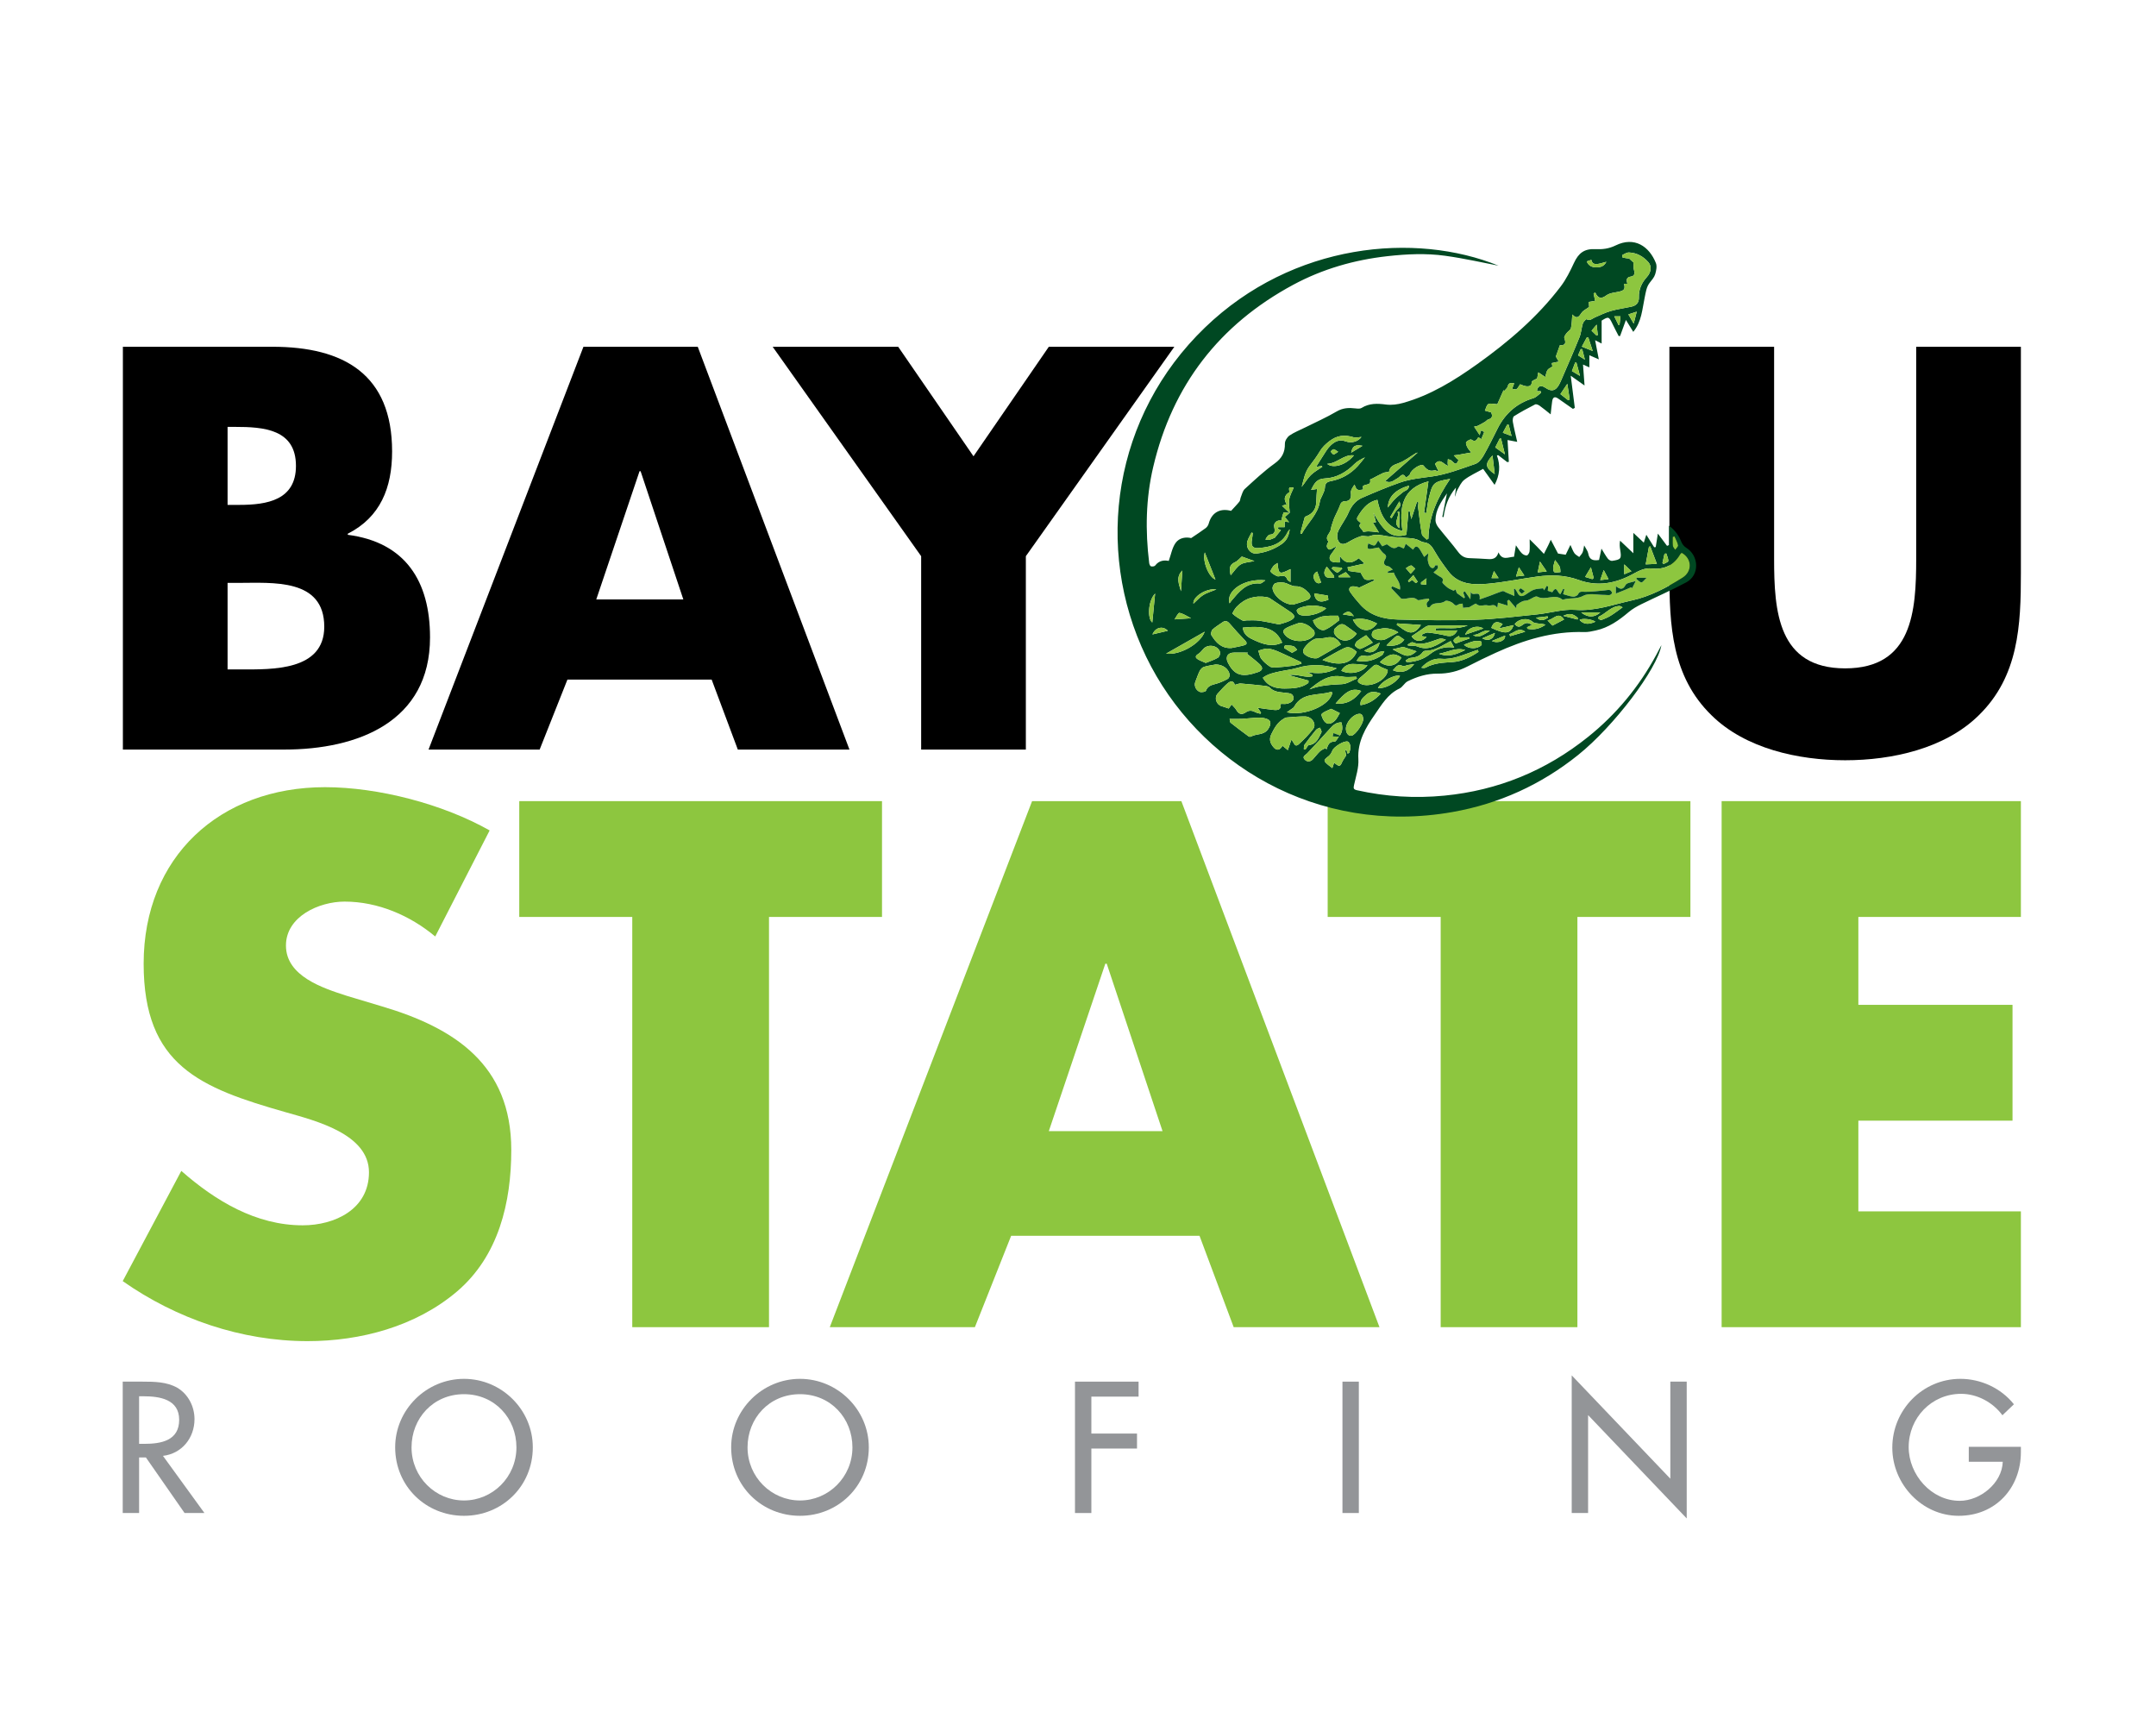 <?xml version="1.0" encoding="utf-8"?>
<!-- Generator: Adobe Illustrator 25.2.0, SVG Export Plug-In . SVG Version: 6.00 Build 0)  -->
<svg version="1.1" id="Layer_1" xmlns="http://www.w3.org/2000/svg" xmlns:xlink="http://www.w3.org/1999/xlink" x="0px" y="0px"
	 width="500px" height="400px" viewBox="0 0 500 400" style="enable-background:new 0 0 500 400;" xml:space="preserve">
<style type="text/css">
	.st0{fill:#8DC63F;}
	.st1{fill:#939598;}
	.st2{fill:#004822;}
</style>
<g>
	<g>
		<g>
			<path class="st0" d="M100.936,217.155c-5.823-4.854-13.264-8.088-21.032-8.088c-5.823,0-13.588,3.395-13.588,10.192
				c0,7.118,8.574,9.868,14.074,11.646l8.088,2.428c16.988,5.016,30.093,13.59,30.093,33.327c0,12.133-2.913,24.591-12.619,32.841
				c-9.545,8.089-22.326,11.487-34.622,11.487c-15.368,0-30.415-5.178-42.871-13.914l13.589-25.56
				c7.926,6.956,17.309,12.617,28.149,12.617c7.443,0,15.371-3.72,15.371-12.296c0-8.898-12.458-11.969-19.252-13.911
				c-19.898-5.663-33.003-10.839-33.003-34.46c0-24.751,17.633-40.93,42.062-40.93c12.296,0,27.34,3.884,38.179,10.031
				L100.936,217.155z"/>
		</g>
		<polygon class="st0" points="178.338,307.75 146.63,307.75 146.63,212.624 120.423,212.624 120.423,185.769 204.547,185.769 
			204.547,212.624 178.338,212.624 		"/>
		<path class="st0" d="M256.662,223.463h-0.324l-13.105,38.826h26.371L256.662,223.463z M234.498,286.557l-8.412,21.193h-33.651
			l46.917-121.98h34.619l45.946,121.98h-33.812l-7.926-21.193H234.498z"/>
		<polygon class="st0" points="365.817,307.75 334.109,307.75 334.109,212.624 307.902,212.624 307.902,185.769 392.026,185.769 
			392.026,212.624 365.817,212.624 		"/>
		<polygon class="st0" points="430.973,212.624 430.973,233.008 466.724,233.008 466.724,259.864 430.973,259.864 430.973,280.896 
			468.666,280.896 468.666,307.75 399.264,307.75 399.264,185.769 468.666,185.769 468.666,212.624 		"/>
	</g>
	<g>
		<g>
			<path class="st1" d="M32.259,334.804h1.212c3.879,0,8.082-0.727,8.082-5.576c0-4.768-4.526-5.455-8.284-5.455h-1.01V334.804z
				 M47.411,350.845h-4.606l-8.97-12.889h-1.575v12.889H28.46v-30.466h4.606c2.707,0,5.617,0.04,8.041,1.414
				c2.546,1.495,4,4.364,4,7.273c0,4.364-2.91,8.001-7.314,8.526L47.411,350.845z"/>
			<path class="st1" d="M119.766,335.612c0-6.707-5.011-12.324-12.163-12.324c-7.152,0-12.162,5.617-12.162,12.324
				c0,6.95,5.576,12.324,12.162,12.324C114.189,347.936,119.766,342.562,119.766,335.612 M123.564,335.612
				c0,9.051-7.152,15.88-15.96,15.88c-8.809,0-15.96-6.829-15.96-15.88c0-8.728,7.232-15.88,15.96-15.88
				C116.332,319.733,123.564,326.884,123.564,335.612"/>
			<path class="st1" d="M197.689,335.612c0-6.707-5.011-12.324-12.163-12.324c-7.152,0-12.162,5.617-12.162,12.324
				c0,6.95,5.575,12.324,12.162,12.324C192.113,347.936,197.689,342.562,197.689,335.612 M201.487,335.612
				c0,9.051-7.152,15.88-15.961,15.88c-8.809,0-15.96-6.829-15.96-15.88c0-8.728,7.232-15.88,15.96-15.88
				C194.255,319.733,201.487,326.884,201.487,335.612"/>
		</g>
		<polygon class="st1" points="253.099,323.854 253.099,332.42 263.685,332.42 263.685,335.895 253.099,335.895 253.099,350.845 
			249.3,350.845 249.3,320.379 264.049,320.379 264.049,323.854 		"/>
		<rect x="311.331" y="320.379" class="st1" width="3.798" height="30.466"/>
		<polygon class="st1" points="364.498,318.924 387.368,342.885 387.368,320.379 391.167,320.379 391.167,352.098 368.296,328.137 
			368.296,350.845 364.498,350.845 		"/>
		<g>
			<path class="st1" d="M468.666,335.491v1.212c0,8.364-5.899,14.789-14.425,14.789c-8.525,0-15.395-7.354-15.395-15.799
				c0-8.768,7.031-15.96,15.799-15.96c4.727,0,9.414,2.141,12.404,5.899l-2.667,2.545c-2.182-2.99-5.858-4.97-9.576-4.97
				c-6.829,0-12.162,5.536-12.162,12.364c0,6.384,5.252,12.445,11.838,12.445c4.727,0,9.819-4.081,9.98-9.051h-7.879v-3.475H468.666
				z"/>
		</g>
	</g>
	<g>
		<g>
			<path d="M52.778,155.23h3.097c7.185,0,19.325,0.372,19.325-9.909c0-11.274-12.016-10.158-19.945-10.158h-2.477V155.23z
				 M52.778,117.076h2.725c6.442,0,13.131-1.115,13.131-9.043c0-8.548-7.556-9.044-14.122-9.044h-1.734V117.076z M28.498,173.812
				V80.409h34.686c16.6,0,27.749,6.442,27.749,24.28c0,8.424-2.725,15.237-10.282,19.076v0.248
				c13.379,1.735,19.077,10.778,19.077,23.784c0,19.574-16.724,26.015-33.818,26.015H28.498z"/>
		</g>
		<path d="M148.563,109.272h-0.248l-10.034,29.73h20.192L148.563,109.272z M131.592,157.584l-6.442,16.228H99.383l35.925-93.403
			h26.509l35.181,93.403h-25.89l-6.069-16.228H131.592z"/>
		<polygon points="179.189,80.409 208.299,80.409 225.766,105.804 243.233,80.409 272.344,80.409 237.906,128.969 237.906,173.812 
			213.626,173.812 213.626,128.969 		"/>
		<path d="M468.666,80.409v52.523c0,12.017-0.496,23.908-9.787,32.952c-7.804,7.681-20.068,10.407-30.969,10.407
			c-10.901,0-23.165-2.726-30.969-10.407c-9.291-9.043-9.787-20.934-9.787-32.952V80.409h24.281v49.18
			c0,12.139,0.867,25.394,16.475,25.394s16.476-13.255,16.476-25.394v-49.18H468.666z"/>
		<path class="st2" d="M310.331,104.762c-0.53-0.313-0.801-0.596-1.066-0.59c-0.232,0.005-0.457,0.334-0.684,0.521
			c0.222,0.239,0.417,0.626,0.675,0.674C309.491,105.41,309.794,105.084,310.331,104.762 M347.538,134.057
			c-0.41-0.628-0.676-1.036-1.075-1.648c-0.243,0.711-0.382,1.115-0.564,1.648H347.538z M358.969,143.272
			c-0.017-0.119-0.034-0.238-0.052-0.357c-0.797,0.09-1.593,0.18-2.716,0.307C357.44,144.238,358.199,143.694,358.969,143.272
			 M313.968,142.879c-0.912-1.265-1.29-1.325-2.574-0.416C312.354,142.618,313.007,142.724,313.968,142.879 M370.278,77.827
			c0.087-0.043,0.174-0.086,0.261-0.129c-0.074-0.698-0.147-1.397-0.256-2.431c-0.528,0.63-0.822,0.981-1.186,1.415
			C369.543,77.114,369.911,77.47,370.278,77.827 M324.52,118.685c-0.145,0.002-0.289,0.004-0.433,0.005
			c0.613,1.181-1.181,2.528,0.433,3.788V118.685z M374.363,73.345c0.404,0.825,0.698,1.427,0.992,2.029
			c0.079-0.028,0.157-0.056,0.236-0.083c0.07-0.627,0.141-1.255,0.219-1.946H374.363z M366.931,80.961
			c-0.115-0.002-0.229-0.004-0.344-0.006c-0.199,0.465-0.398,0.93-0.619,1.447c0.484,0.304,0.882,0.554,1.584,0.994
			C367.291,82.37,367.111,81.665,366.931,80.961 M309.091,131.488c-0.086,0.106-0.172,0.212-0.258,0.318
			c0.43,0.332,0.836,0.878,1.297,0.929c0.349,0.039,0.768-0.553,1.156-0.864c-0.061-0.085-0.121-0.171-0.182-0.256
			C310.433,131.572,309.762,131.53,309.091,131.488 M378.342,132.462c-0.656-0.632-1.095-1.054-1.66-1.599v2.302
			C377.236,132.931,377.652,132.754,378.342,132.462 M351.582,133.675c0.693-0.075,1.177-0.128,1.936-0.209
			c-0.479-0.724-0.805-1.218-1.275-1.928C351.991,132.354,351.828,132.88,351.582,133.675 M315.982,103.375
			c-1.755-0.31-2.31,0.034-2.63,1.596C314.261,104.419,315.011,103.964,315.982,103.375 M322.356,119.947
			c0.125,0.065,0.25,0.129,0.375,0.194c0.38-0.609,0.715-1.254,1.153-1.82c0.42-0.542,1.297-0.852,0.638-2.054
			C323.74,117.595,323.048,118.771,322.356,119.947 M386.429,128.344c-0.136,0.019-0.272,0.037-0.408,0.056
			c-0.161,0.719-0.321,1.438-0.482,2.157c0.094,0.074,0.188,0.148,0.282,0.222c0.38-0.23,1.072-0.453,1.078-0.693
			C386.913,129.509,386.606,128.924,386.429,128.344 M371.11,134.526c0.693-0.085,1.21-0.147,1.926-0.235
			c-0.397-0.745-0.686-1.289-1.121-2.106C371.6,133.101,371.396,133.694,371.11,134.526 M312.102,132.668
			c-0.561,0.303-1.116,0.602-1.67,0.901c0.012,0.096,0.024,0.191,0.036,0.286h2.721
			C312.683,133.303,312.391,132.984,312.102,132.668 M343.749,148.024c1.423,0.779,2.661,0.189,2.938-1.258
			C345.735,147.174,344.822,147.564,343.749,148.024 M345.513,146.272c-1.621-0.368-2.435,1.042-3.89,0.929
			C342.509,147.946,343.329,147.706,345.513,146.272 M365.845,143.66c0.027-0.119,0.055-0.237,0.082-0.356
			c-1.142-1.037-1.899-1.184-3.406-0.497C363.775,143.129,364.81,143.394,365.845,143.66 M378.878,75.041
			c0.279-1.108,0.466-1.847,0.699-2.773c-0.782,0.257-1.329,0.437-1.941,0.638C378.033,73.588,378.355,74.141,378.878,75.041
			 M357.133,130.209c-0.218,1.055-0.354,1.712-0.521,2.52c0.71-0.076,1.283-0.138,2.085-0.223
			C358.156,131.71,357.752,131.118,357.133,130.209 M345.984,148.629c1.514,0.713,3.23-0.153,3.053-1.247
			C348.011,147.801,346.997,148.215,345.984,148.629 M270.834,146.264c-1.138-1.203-2.867-0.82-3.571,0.847
			C268.37,146.848,269.643,146.546,270.834,146.264 M348.529,100.345c0.678,0.256,1.204,0.455,2.019,0.763
			c-0.283-1.098-0.48-1.862-0.678-2.626c-0.116,0.003-0.232,0.007-0.348,0.009C349.21,99.074,348.898,99.657,348.529,100.345
			 M366.417,87.165c-0.332-1.237-0.578-2.154-0.824-3.071c-0.101-0.004-0.202-0.007-0.303-0.011c-0.247,0.65-0.493,1.3-0.744,1.961
			C365.15,86.407,365.629,86.693,366.417,87.165 M369.295,134.298c0.1-0.097,0.199-0.193,0.299-0.29
			c-0.186-0.708-0.371-1.415-0.647-2.471c-0.549,0.919-0.896,1.498-1.342,2.244C368.272,133.986,368.783,134.142,369.295,134.298
			 M350.067,147.035c0.046,0.16,0.092,0.321,0.138,0.481c1.17-0.342,2.34-0.684,3.509-1.026
			C352.123,145.352,351.251,146.742,350.067,147.035 M305.468,132.529c-0.858,0.417-1.012,1.171-0.637,1.95
			c0.346,0.722,0.989,0.997,1.546,0.578C306.064,134.189,305.803,133.461,305.468,132.529 M388.337,124.384
			c-0.135,0.04-0.27,0.081-0.405,0.121c0,0.689-0.059,1.385,0.025,2.063c0.041,0.326,0.351,0.618,0.539,0.925
			c0.24-0.354,0.727-0.756,0.669-1.05C389.025,125.73,388.63,125.067,388.337,124.384 M273.884,137.097
			c0.103-1.6,0.207-3.2,0.31-4.8C272.63,133.826,273.423,135.482,273.884,137.097 M276.223,143.363
			c-0.936-0.47-1.777-1.074-2.698-1.247c-0.291-0.055-0.8,1.039-1.134,1.504C273.71,143.531,274.865,143.454,276.223,143.363
			 M366.324,143.766c0.901,1.015,2.052,1.127,3.67,0.402C369.218,143.578,366.945,143.282,366.324,143.766 M337.619,149.209
			c0.811-0.303,1.486-0.561,2.166-0.806c0.32-0.115,0.653-0.198,0.97-0.318c0.021-0.008-0.03-0.31-0.051-0.31
			c-0.38-0.009-0.76,0.013-1.14,0.019c-0.372,0.005-0.744,0.001-1.116,0.001c-0.017-0.119-0.034-0.239-0.051-0.358
			C336.881,148.258,336.779,148.604,337.619,149.209 M366.695,142.023c1.528,1.194,3.017,1.241,4.439,0H366.695z M367.982,60.613
			c0.44,1.078,1.27,1.386,2.269,1.383c1.161-0.004,1.84-0.404,2.28-1.291c-2.246,0.667-3.135,0.892-3.491-0.446
			C368.702,60.372,368.367,60.485,367.982,60.613 M309.418,133.944c-0.01-0.14-0.019-0.28-0.028-0.42
			c-0.555-0.698-1.111-1.396-1.696-2.132c-0.557,0.801-0.861,1.7-0.168,2.352C307.893,134.09,308.771,133.894,309.418,133.944
			 M344.006,145.739c-1.44-0.917-3.663-0.179-4.218,1.429C341.277,146.663,342.525,146.24,344.006,145.739 M348.099,101.683
			c-0.098,0.004-0.197,0.009-0.295,0.013c-0.342,0.676-0.683,1.352-1.038,2.053c0.682,0.487,1.308,0.936,2.243,1.605
			C348.646,103.891,348.373,102.787,348.099,101.683 M282.092,136.677c-2.43-0.327-5.543,1.771-5.324,3.302
			c0.756-0.683,1.435-1.469,2.274-2.003C279.861,137.456,280.843,137.193,282.092,136.677 M368.353,78.277
			c-0.119-0.009-0.24-0.018-0.359-0.027c-0.361,0.668-0.721,1.337-1.149,2.13c0.81,0.327,1.502,0.606,2.526,1.019
			C368.963,80.146,368.658,79.211,368.353,78.277 M360.636,129.859c-0.205,0.786-0.398,1.248-0.426,1.721
			c-0.022,0.378,0.06,1.02,0.266,1.099c0.409,0.156,0.935,0.004,1.413-0.021c-0.05-0.412-0.009-0.864-0.171-1.227
			C361.51,130.965,361.14,130.571,360.636,129.859 M319.954,149.019c-1.186,0.611-2.372,1.222-3.59,1.85
			C317.908,151.767,319.493,151.078,319.954,149.019 M299.652,151.376c0.492-0.286,0.834-0.485,1.175-0.683
			c-0.295-0.297-0.542-0.75-0.894-0.856c-0.605-0.183-1.275-0.17-1.918-0.176c-0.073-0.001-0.257,0.57-0.206,0.604
			C298.382,150.654,298.991,150.99,299.652,151.376 M363.673,92.804c0.12-0.059,0.24-0.119,0.36-0.178
			c-0.169-1.104-0.338-2.209-0.555-3.632c-0.654,0.977-1.093,1.633-1.604,2.395C362.497,91.879,363.085,92.342,363.673,92.804
			 M358.889,143.859c0.542,0.57,0.893,0.937,1.148,1.205c0.973-0.509,1.833-0.958,2.69-1.407
			C361.4,141.67,360.33,143.633,358.889,143.859 M279.403,128.101c-0.606,2.1,0.973,5.786,2.473,6.28
			C281.099,132.406,280.241,130.227,279.403,128.101 M304.773,137.586c0.223,1.834,1.317,2.346,3.291,1.488
			c-0.047-0.36-0.098-0.74-0.128-0.969C306.774,137.914,305.774,137.75,304.773,137.586 M346.13,105.614
			c-1.841,1.934-1.693,2.864,0.515,4.318C346.461,108.385,346.295,107,346.13,105.614 M323.027,155.414
			c1.826,0.82,3.656,0.304,4.939-1.428c-0.565,0.086-0.981,0.141-1.394,0.214c-0.434,0.077-0.966,0.377-1.278,0.222
			C324.041,153.8,323.714,154.815,323.027,155.414 M339.502,149.501c0.994,1.019,3.1,1.091,4.076,0.076
			c0.131-0.136-0.045-0.859-0.146-0.875c-0.548-0.086-1.141-0.133-1.674-0.005C340.986,148.882,340.252,149.226,339.502,149.501
			 M267.884,137.632c-1.684,1.718-1.79,5.885-0.654,6.71C267.43,142.297,267.64,140.139,267.884,137.632 M299.103,118.988
			c-0.069-1.299-0.279-2.269-0.124-3.177c0.158-0.932,0.673-1.804,1.043-2.732c-1.16-0.158-1.16-0.158-0.993,1.049
			c-1.171,0.707-1.399,1.681-0.619,2.793c-0.278,0.092-0.544,0.181-1.092,0.363C297.948,117.885,298.413,118.329,299.103,118.988
			 M321.534,149.667c1.85,0.338,3.607-0.315,4.14-1.404c-0.733-0.171-1.208-1.37-2.172-0.519
			C322.859,148.312,322.271,148.943,321.534,149.667 M333.703,151.596c2.242,0.879,4.183,0.087,6.094-0.871
			C337.607,150.055,335.72,151.256,333.703,151.596 M321.853,117.692c0.631-0.764,1.08-1.395,1.618-1.938
			c0.569-0.575,1.219-1.072,1.84-1.594c0.525-0.442,1.484-0.5,1.424-1.554C323.573,113.568,321.954,115.199,321.853,117.692
			 M381.653,130.873c0.871-0.043,1.587-0.078,2.591-0.127c-0.565-1.487-1.054-2.777-1.544-4.066
			c-0.099,0.044-0.198,0.088-0.296,0.132C382.166,128.098,381.928,129.384,381.653,130.873 M325.402,149.999
			c-0.746,0.176-1.541,0.364-2.447,0.578c0.997,0.5,1.825,1.006,2.718,1.338c1.117,0.417,1.969-0.157,2.846-0.884
			C327.396,150.659,326.453,150.347,325.402,149.999 M307.781,107.559c1.506,1.237,4.546,0.118,6.205-1.968
			C311.604,105.301,310.198,107.455,307.781,107.559 M376.306,140.822c-0.463-0.214-0.569-0.307-0.674-0.305
			c-2.005,0.033-3.166,1.743-4.83,2.462c-0.096,0.042-0.159,0.471-0.093,0.519c0.203,0.146,0.527,0.328,0.714,0.257
			c0.726-0.274,1.454-0.582,2.112-0.988C374.435,142.212,375.272,141.556,376.306,140.822 M319.566,159.548
			c1.675,0.207,4.241-1.198,5.118-2.803C323.423,156.313,320.41,157.964,319.566,159.548 M314.605,153.228
			c2.335,0.439,4.186-0.152,5.892-1.303c0.273-0.184,0.374-0.623,0.554-0.944c-0.377,0.057-0.769,0.07-1.129,0.181
			c-1.073,0.332-2.242,1.164-3.172,0.944C315.57,151.828,315.239,152.24,314.605,153.228 M348.48,144.705
			c-1.398-0.781-2.089-0.531-2.636,0.887c3.314,1.514,4.358,1.453,5.213-0.645c-1.2,0.272-2.193,0.497-3.407,0.771
			C348.038,145.244,348.254,144.98,348.48,144.705 M318.357,149.02c-0.613-0.692-1.029-1.162-1.53-1.729
			c-0.735,0.476-1.487,0.882-2.133,1.418c-0.274,0.228-0.553,0.918-0.432,1.062c0.298,0.351,0.925,0.796,1.244,0.686
			C316.464,150.13,317.338,149.557,318.357,149.02 M324.004,144.553c-0.023,0.118-0.046,0.236-0.069,0.354
			c0.923,0.583,1.779,1.41,2.785,1.685c1.167,0.319,2.084-0.548,2.81-1.667C327.688,144.8,325.846,144.676,324.004,144.553
			 M287.988,129.054c-0.519,0.445-0.974,1.047-1.577,1.31c-1.443,0.629-1.301,1.665-1.002,3.023
			c0.849-0.948,1.447-1.982,2.343-2.513c0.875-0.518,2.055-0.521,3.163-0.764C289.878,129.736,288.934,129.396,287.988,129.054
			 M302.369,173.719c0.127,0.031,0.253,0.062,0.38,0.092c0.273-0.36,0.51-0.994,0.824-1.035c1.78-0.234,2.249-1.687,2.879-2.959
			c0.123-0.249-0.202-0.719-0.32-1.087c-0.303,0.155-0.693,0.238-0.893,0.479c-0.937,1.131-1.845,2.287-2.705,3.477
			C302.353,172.939,302.418,173.37,302.369,173.719 M320.232,160.84c-1.369-0.562-2.468-0.596-3.429,0.298
			c-0.645,0.601-1.467,1.144-1.283,2.388C317.465,163.225,318.861,162.28,320.232,160.84 M296.272,130.54
			c-0.378,0.28-0.762,0.459-0.985,0.757c-0.291,0.39-0.752,1.087-0.617,1.275c0.335,0.463,0.946,0.754,1.491,1.025
			c0.225,0.112,0.57,0.026,0.85-0.026c0.737-0.136,1.263,0.009,1.532,0.815c0.081,0.244,0.481,0.381,0.74,0.573v-2.999
			C296.666,133.259,296.535,133.202,296.272,130.54 M320.008,153.536c1.94,1.384,3.933,0.925,4.996-1.067
			C323.282,151.301,322.175,151.528,320.008,153.536 M354.141,145.451c0.022,0.118,0.045,0.236,0.068,0.353
			c1.503,0.319,2.892-0.005,4.206-0.94c-0.581-0.223-1.161-0.218-1.731-0.292c-0.415-0.055-0.926-0.096-1.205-0.35
			c-1.118-1.025-3.172-0.84-4.202,0.491c0.499,0.616,1.006,0.83,1.727,0.257c0.66-0.524,1.396-0.788,2.248-0.038
			C354.817,145.135,354.479,145.293,354.141,145.451 M326.447,149.469c0.033,0.075,0.065,0.149,0.098,0.223
			c0.755,0.073,1.583-0.029,2.254,0.248c2.556,1.059,4.465-0.404,6.521-1.59c-0.533-0.231-1.101-0.358-1.583-0.21
			c-2,0.614-3.907,1.71-6.131,0.801C327.336,148.831,326.838,149.279,326.447,149.469 M311.07,155.54
			c2.046,1.069,5.08,0.316,6.049-1.296c-1.108-0.101-2.254-0.288-3.4-0.285C312.626,153.961,311.701,154.427,311.07,155.54
			 M309.744,163.139c2.636,0.277,4.46-0.92,5.933-2.909C313.374,159.317,311.888,160.617,309.744,163.139 M297.13,120.764
			c-0.855-0.317-1.825,0.447-1.629,1.389c0.198,0.951,0.278,1.73-1.023,1.825c-0.201,0.015-0.417,0.24-0.569,0.416
			c-0.181,0.211-0.299,0.474-0.445,0.714c0.304,0.028,0.627,0.135,0.907,0.065c0.469-0.117,0.911-0.347,1.285-0.498
			c0.426-0.527,0.854-1.058,1.397-1.73c-0.118-0.055-0.445-0.207-0.772-0.358c0.065-0.117,0.13-0.234,0.195-0.351h1.45v-1.304
			c0.29,0.043,0.54,0.08,1.03,0.151c-0.423-0.519-0.693-0.85-0.983-1.205c0.273-0.237,0.521-0.452,1.054-0.914
			c-0.683-0.069-1.299-0.22-1.342-0.122C297.434,119.424,297.316,120.061,297.13,120.764 M337.245,150.164
			c-0.331-0.607-0.592-1.084-0.819-1.5c-1.9,0.944-3.618,2.274-5.881,2.245c-0.209-0.002-0.495,0.157-0.619,0.331
			c-0.718,1.017-1.766,1.219-2.902,1.336c-0.358,0.037-0.685,0.376-1.026,0.577c0.058,0.115,0.117,0.229,0.175,0.344
			c0.316,0,0.638,0.037,0.948-0.006c1.638-0.227,3.117-0.707,4.48-1.792C333.184,150.437,335.115,149.837,337.245,150.164
			 M319.355,144.577c-1.786-0.893-3.578-1.458-5.609-0.874C315.181,146.527,317.7,146.928,319.355,144.577 M270.438,151.563
			c3.216,0.451,7.999-2.342,8.938-5.077C276.559,148.087,273.427,149.865,270.438,151.563 M308.723,164.361
			c-0.816,0.406-1.688,0.641-2.21,1.201c-0.199,0.213,0.266,1.299,0.678,1.769c0.779,0.892,1.701,0.418,2.372-0.209
			c0.501-0.467,0.779-1.173,1.157-1.773C310.101,165.043,309.482,164.737,308.723,164.361 M293.463,134.571
			c-4.834-0.543-9.217,2.413-8.319,5.336c0.161-0.225,0.287-0.429,0.442-0.609c1.765-2.049,3.413-4.259,6.611-3.997
			C292.596,135.334,293.04,134.827,293.463,134.571 M324.294,146.63c-0.992-0.697-2.781-1.161-3.954-0.865
			c-0.871,0.219-2.16,0.048-2.208,1.433c-0.03,0.848,1.433,1.424,2.767,1.177c0.232-0.043,0.456-0.165,0.669-0.278
			C322.463,147.622,323.352,147.138,324.294,146.63 M307.556,141.04c-2.097-0.847-4.167-0.818-6.234-0.044
			c-0.259,0.097-0.649,0.467-0.61,0.608c0.095,0.345,0.34,0.768,0.644,0.915C302.79,143.213,306.334,142.354,307.556,141.04
			 M342.889,151.146c-0.057-0.149-0.113-0.298-0.17-0.447c-0.304,0.098-0.609,0.191-0.912,0.292
			c-2.466,0.83-4.809,2.007-7.577,1.763c-1.784-0.157-3.359,0.704-4.604,2.07c0.381,0.088,0.764,0.117,1.045-0.037
			c1.94-1.066,4.04-1.123,6.188-1.264C339.065,153.378,341.059,152.37,342.889,151.146 M290.531,123.598
			c-0.093-0.038-0.186-0.075-0.279-0.112c-0.322,0.648-0.731,1.269-0.95,1.951c-0.499,1.552,0.661,3.102,2.142,2.915
			c2.11-0.268,4.056-0.991,5.814-2.203c1.122-0.774,1.645-1.867,1.841-3.422c-0.253,0.333-0.396,0.464-0.471,0.626
			c-1.328,2.882-3.961,3.5-6.717,3.729c-1.471,0.122-1.843-0.525-1.557-2.038C290.444,124.567,290.473,124.079,290.531,123.598
			 M312.132,168.978c0,1.068,0.645,1.814,1.381,1.595c0.967-0.287,2.755-2.93,2.634-3.93c-0.086-0.713-0.303-1.299-1.241-1.077
			C313.547,165.891,312.132,167.613,312.132,168.978 M314.644,146.909c-0.888-0.644-1.759-1.319-2.673-1.926
			c-1.021-0.678-1.711,0.157-2.351,0.709c-0.248,0.215-0.343,0.958-0.166,1.259C310.712,149.082,313.197,149.049,314.644,146.909
			 M304.481,143.866c0.464,1.477,1.803,2.636,2.877,2.143c1.163-0.534,2.192-1.379,3.212-2.174c0.119-0.093-0.182-1.066-0.298-1.068
			c-1.198-0.019-2.413-0.022-3.59,0.176C305.924,143.071,305.224,143.542,304.481,143.866 M314.687,157.347
			c-0.053-0.141-0.106-0.282-0.16-0.423c-1.062,0-2.157,0.167-3.182-0.031c-3.215-0.621-5.441,1.125-7.676,2.969
			c2.449-0.975,4.999-1.079,7.58-1.218C312.416,158.582,313.543,157.802,314.687,157.347 M279.631,153.724
			c0.969-0.399,1.954-0.702,2.815-1.213c0.327-0.194,0.614-0.946,0.499-1.308c-0.494-1.547-2.72-1.946-3.834-0.764
			c-0.389,0.412-0.737,0.904-1.207,1.188c-0.829,0.502-0.708,0.918,0.001,1.322C278.426,153.246,279.001,153.446,279.631,153.724
			 M306.707,153.035c3.615,1.414,6.61,1.164,7.939-1.889c-0.827-0.657-1.708-1.421-2.828-0.895
			C310.138,151.04,308.548,152.019,306.707,153.035 M332.97,146.186c-0.001-0.16-0.003-0.321-0.004-0.481
			c2.387-0.221,4.867,0.378,7.395-0.672c-3.009,0-5.778-0.001-8.548,0.001c-0.164,0-0.333-0.012-0.489,0.028
			c-0.235,0.06-0.487,0.12-0.685,0.251c-1.097,0.728-2.179,1.478-3.275,2.226c0.786,1.32,2.461,1.438,3.466,0.145
			c-0.346-0.057-0.685-0.112-1.024-0.168c-0.03-0.115-0.06-0.229-0.09-0.343c0.475-0.176,0.97-0.54,1.421-0.493
			c1.414,0.146,2.832,0.369,4.21,0.713c1.132,0.282,1.971,0.056,2.628-1.207H332.97z M321.787,155.297
			c-0.76-0.331-1.403-0.5-1.913-0.86c-0.646-0.456-1.064-0.342-1.594,0.171c-0.924,0.895-1.908,1.73-2.884,2.571
			c-0.621,0.536-0.713,0.952,0.124,1.375c2.059,1.04,5.775-0.637,6.297-2.875C321.852,155.531,321.793,155.361,321.787,155.297
			 M312.51,174.749c0.136-0.057,0.273-0.115,0.409-0.172c0.099-0.493,0.31-0.996,0.263-1.474c-0.041-0.41-0.296-1.031-0.601-1.137
			c-0.867-0.3-3.236,1.209-3.574,2.049c-0.195,0.485-0.482,1.013-0.882,1.319c-1.233,0.943-1.271,1.055-0.081,2.057
			c0.289,0.243,0.601,0.459,0.942,0.717c0.163-0.499,0.282-0.864,0.412-1.266c1.097,0.962,1.41,0.934,1.781,0.021
			c0.211-0.519,0.576-0.977,1.015-1.698c-0.03-0.142-0.129-0.611-0.227-1.079c0.095-0.075,0.189-0.151,0.284-0.225
			C312.337,174.156,312.424,174.452,312.51,174.749 M305.218,108.27c0.543-0.872,1.007-1.657,1.511-2.415
			c0.563-0.847,1.056-1.778,1.771-2.477c0.971-0.95,2.058-1.614,3.626-1.018c1.397,0.531,2.942-0.077,3.612-1.039
			c-0.593,0.035-1.253,0.242-1.8,0.077c-2.096-0.633-3.872-0.503-5.726,0.971c-0.852,0.678-1.527,1.303-2.076,2.211
			c-0.711,1.174-1.509,2.304-2.357,3.384c-1.157,1.473-1.449,3.225-1.895,4.929c0.738-0.907,1.31-1.93,2.109-2.725
			c0.769-0.764,1.773-1.293,2.674-1.925c-0.045-0.067-0.091-0.133-0.136-0.2C306.072,108.122,305.612,108.201,305.218,108.27
			 M301.375,144.403c-0.976,0.371-1.999,0.654-2.917,1.136c-1.063,0.559-1.073,1.048-0.247,1.903
			c1.565,1.617,5.053,1.62,6.524-0.065c0.204-0.234,0.165-0.992-0.058-1.229C303.828,145.241,302.834,144.5,301.375,144.403
			 M288.224,145.534c0.161,1.815,1.547,2.41,2.812,2.985c2.011,0.914,4.095,1.574,6.313,0.493
			C295.927,145.788,293.419,145.002,288.224,145.534 M308.983,160.566c-0.184-0.049-0.317-0.132-0.416-0.103
			c-2.926,0.883-6.574-0.002-8.458,3.451c-0.108,0.199-0.36,0.324-0.556,0.468c-0.32,0.235-0.648,0.458-1.119,0.789
			C302.612,166.154,308.623,163.477,308.983,160.566 M301.562,123.658c0.106,0.05,0.212,0.1,0.319,0.151
			c1.329-2.557,3.752-4.456,4.218-7.544c0.082-0.544,0.436-1.043,0.642-1.572c0.194-0.5,0.487-1.007,0.508-1.52
			c0.039-0.917,0.315-1.407,1.304-1.588c2.492-0.459,4.627-1.642,6.342-3.527c0.582-0.639,1.104-1.332,1.654-2
			c-0.852,0.404-1.761,0.859-2.439,1.542c-1.905,1.917-4.211,3.233-6.821,3.337c-2.017,0.081-2.488,1.241-3.242,2.667
			c0.533-0.082,0.921-0.142,1.384-0.213c-0.061,1.006-0.153,1.931-0.164,2.857c-0.02,1.666-0.736,2.798-2.232,3.425
			c-0.16,0.067-0.411,0.133-0.446,0.25C302.226,121.162,301.899,122.411,301.562,123.658 M301.837,153.91
			c-0.044-0.126-0.088-0.252-0.133-0.379c-1.7-0.796-3.383-1.628-5.106-2.373c-0.818-0.354-1.697-0.689-2.57-0.756
			c-0.717-0.056-1.467,0.296-2.202,0.467c0.214,0.636,0.293,1.374,0.677,1.882c0.529,0.7,1.241,1.294,1.969,1.796
			c0.351,0.242,0.925,0.255,1.389,0.225c1.296-0.083,2.592-0.211,3.88-0.384C300.448,154.294,301.139,154.074,301.837,153.91
			 M310.953,149.467c-0.763-1.444-1.867-1.941-3.293-1.625c-0.779,0.172-1.592,0.232-2.393,0.256
			c-0.922,0.028-3.014,1.921-3.069,2.869c-0.009,0.152,0.044,0.323,0.116,0.461c0.412,0.796,2.57,1.553,3.372,1.107
			C307.462,151.546,309.201,150.493,310.953,149.467 M285.16,166.698c0.096,0.389,0.071,0.765,0.24,0.899
			c1.368,1.085,2.766,2.133,4.174,3.167c0.133,0.098,0.433,0.103,0.582,0.02c1.275-0.718,3.029-0.228,4.016-1.832
			c0.463-0.751,0.772-1.692-0.133-2.144c-0.617-0.309-1.4-0.402-2.106-0.393c-1.301,0.017-2.599,0.207-3.901,0.275
			C287.144,166.736,286.249,166.698,285.16,166.698 M285.596,150.266c0.991-0.21,1.998-0.368,2.969-0.649
			c0.609-0.176,0.71-0.551,0.198-1.084c-1.215-1.26-2.405-2.548-3.539-3.88c-0.548-0.644-1.046-0.851-1.763-0.325
			c-0.756,0.554-1.594,1.016-2.265,1.656c-0.274,0.261-0.434,1.024-0.254,1.315C281.991,148.991,283.275,150.413,285.596,150.266
			 M299.854,140.215c0.774-0.248,2.08-0.592,3.324-1.092c0.811-0.326,0.949-0.975,0.296-1.666c-0.835-0.885-1.703-1.533-3.074-1.513
			c-0.858,0.012-1.704-0.654-2.593-0.831c-0.652-0.13-1.404-0.086-2.032,0.122c-0.322,0.106-0.681,0.753-0.66,1.134
			C295.208,138.02,297.638,140.183,299.854,140.215 M289.185,151.584c0.076-0.086,0.152-0.171,0.229-0.257
			c-1.057,0-2.115,0.014-3.172-0.004c-1.496-0.025-2.152,0.996-1.48,2.335c1.559,3.111,3.484,3.423,6.997,2.184
			c1.157-0.408,1.21-1.067,0.27-1.918C291.12,153.101,290.136,152.361,289.185,151.584 M281.953,154.078
			c-0.636,0.121-1.697,0.25-2.709,0.549c-0.403,0.118-0.815,0.549-1.016,0.943c-0.412,0.806-0.673,1.689-1.018,2.531
			c-0.336,0.82,0.074,1.957,1.04,2.334c0.399,0.155,1.325-0.016,1.414-0.258c0.454-1.241,1.497-1.357,2.52-1.665
			c0.887-0.266,1.751-0.654,2.562-1.103c0.255-0.141,0.471-0.683,0.419-0.993C284.951,155.136,283.641,154.095,281.953,154.078
			 M310.006,154.984c-3.071-0.922-6.12-1.027-9.202-0.1c-1.275,0.384-2.623,0.515-3.931,0.793c-1.41,0.301-2.831,0.596-4.011,1.471
			c1.174,2.123,3.172,2.523,5.077,2.514c1.863-0.009,3.878-0.089,5.488-1.296c0.013-0.182,0.025-0.365,0.038-0.547
			c-1.437-0.397-2.874-0.793-4.657-1.285c2.085-0.314,3.805,0.695,5.518,0.303c0.015-0.127,0.031-0.253,0.046-0.38
			c-0.445-0.216-0.891-0.433-1.336-0.649C305.465,156.282,307.793,156.247,310.006,154.984 M299.472,171.554
			c0.651,0.501,0.697,1.957,1.771,0.978c1.183-1.078,2.329-2.233,3.296-3.502c0.855-1.125-0.291-2.878-1.874-2.9
			c-1.441-0.02-2.887,0.13-4.327,0.246c-0.264,0.021-0.523,0.22-0.765,0.368c-1.31,0.8-1.996,2.016-2.68,3.379
			c-0.628,1.25-0.373,2.089,0.331,3.001c0.78,1.012,1.595,0.926,2.19-0.202c0.367,0.3,0.731,0.597,1.248,1.021
			C298.952,173.084,299.192,172.377,299.472,171.554 M296.622,144.791c0.721-0.233,1.607-0.43,2.413-0.8
			c1.442-0.662,1.463-1.257,0.162-2.132c-1.553-1.044-3.107-2.086-4.672-3.111c-0.232-0.152-0.522-0.248-0.798-0.294
			c-2.696-0.442-5.041,0.271-6.934,2.254c-0.438,0.459-1.056,1.503-0.951,1.602c0.682,0.645,1.518,1.143,2.353,1.599
			c0.241,0.131,0.641-0.055,0.968-0.054c0.936,0.003,1.885-0.063,2.805,0.065C293.467,144.13,294.947,144.47,296.622,144.791
			 M286.369,158.805c-0.331-1.108-1.079-0.866-1.697-0.329c-0.827,0.717-1.556,1.553-2.291,2.37
			c-0.852,0.948-0.314,2.555,0.934,2.904c0.542,0.152,1.07,0.357,1.634,0.547c0.143-0.199,0.351-0.487,0.674-0.937
			c0.419,0.472,0.833,0.809,1.075,1.241c0.561,1.003,1.271,1.235,2.215,0.575c0.78-0.545,1.514-0.424,2.296,0
			c0.338,0.183,0.75,0.229,1.129,0.337c0.037-0.086,0.073-0.171,0.11-0.257c-0.26-0.381-0.519-0.761-0.775-1.136
			c1.255,0.175,2.456,0.385,3.665,0.497c0.931,0.087,1.864,0.04,1.625-1.36c0.266-0.014,0.428-0.047,0.584-0.027
			c1.11,0.139,2.454-0.492,2.443-1.295c-0.019-1.278-1.148-1.173-1.999-1.292c-1.244-0.175-2.525-0.154-3.497-1.181
			c-0.229-0.242-0.661-0.362-1.015-0.402c-1.916-0.218-3.835-0.414-5.757-0.565C287.346,158.465,286.953,158.664,286.369,158.805
			 M331.268,111.62c-6.103,1.591-6.849,6.107-6.009,11.507c-3.92-0.967-5.141-3.883-5.832-7.229
			c-2.064,0.453-3.21,1.815-4.215,3.342c-0.745,1.132-0.73,1.159,0.396,2.059c-0.918,0.919,0.368,1.321,0.534,2.012
			c0.013,0.052,0.773-0.11,1.186-0.106c0.507,0.004,1.014,0.073,1.521,0.123c0.27,0.027,0.538,0.072,0.923,0.125
			c-0.493-0.809-0.914-1.499-1.379-2.262c0.288-0.032,0.489-0.055,0.72-0.081c-0.21-0.775-0.406-1.499-0.603-2.224
			c2.487,4.681,4.485,6.043,7.653,5.117c0.161-1.841,0.32-3.663,0.479-5.485c0.098,0.01,0.196,0.02,0.295,0.031
			c0.116,0.59,0.231,1.179,0.359,1.83c0.464-1.42,0.887-2.712,1.31-4.004c0.117,0.033,0.233,0.066,0.349,0.099
			c-0.024,0.448-0.115,0.904-0.061,1.342c0.247,2.019,0.475,4.045,0.852,6.042c0.089,0.475,0.727,0.847,1.112,1.266
			c0.134-0.068,0.267-0.135,0.401-0.203c0.084-5.149,2.135-9.596,5.049-13.873c-3.824,0.645-4.074,0.876-4.933,4.368
			c-0.088,0.357-0.168,0.717-0.229,1.08c-0.138,0.824-0.262,1.651-0.392,2.476c-0.165-0.025-0.331-0.05-0.497-0.075
			C330.587,116.509,330.92,114.123,331.268,111.62 M343.523,101.827c-0.229-0.151-0.444-0.292-0.678-0.446
			c-0.373,0.65-0.73,1.203-1.624,0.552c-0.18-0.13-0.959,0.264-1.187,0.602c-0.159,0.236,0.081,0.823,0.267,1.189
			c0.218,0.427,0.572,0.784,0.892,1.205c-0.805,0.141-1.308,0.227-1.81,0.317c-0.364,0.065-0.727,0.145-1.092,0.202
			c-0.377,0.059-0.757,0.101-1.135,0.15c0.241,0.26,0.473,0.53,0.727,0.776c0.109,0.106,0.265,0.165,0.394,0.242
			c-0.551,1.189-0.611,1.182-1.678,0.178c-0.199-0.187-0.541-0.222-0.816-0.326c-0.019,0.312-0.045,0.623-0.051,0.935
			c-0.003,0.135,0.039,0.271,0.093,0.619c-1.066-0.323-1.83-1.926-3.021-0.452c0.258,0.544,0.537,1.133,0.816,1.723
			c-0.412-0.001-0.682-0.304-0.85-0.256c-1.181,0.341-1.827-0.062-2.613-1.049c-0.543-0.683-2.953,0.959-3.178,1.97
			c-0.07,0.316-0.601,0.53-0.92,0.791c-0.77-1.373-1.302-0.176-1.954,0.153c-0.83,0.419-1.576,1.326-2.867,0.627
			c2.599-2.268,5.081-4.435,7.549-6.589c-0.109,0.037-0.297,0.067-0.451,0.157c-1.354,0.797-2.623,1.837-4.078,2.335
			c-1.171,0.4-1.965,0.836-2.133,1.974c-0.527,0.097-0.974,0.096-1.346,0.263c-0.857,0.386-1.678,0.856-2.514,1.288
			c-0.181,0.093-0.535,0.211-0.525,0.259c0.312,1.509-1.179,0.88-1.691,1.576c0.019,0.14,0.057,0.428,0.095,0.714
			c-1.418,0.232-1.528,0.164-2.009-1.137c-0.396,0.589-0.918,1.271-0.846,1.884c0.137,1.182-0.143,1.952-1.306,1.967
			c-0.977,0.013-1.093,0.616-1.348,1.275c-0.286,0.742-0.672,1.445-1.004,2.17c-0.15,0.327-0.298,0.659-0.407,1.001
			c-0.222,0.696-0.499,1.389-0.602,2.105c-0.133,0.929-1.519,1.715-0.522,2.812c-0.258,0.439-0.504,0.972-0.341,1.308
			c0.588,1.216,1.212-0.007,2.187-0.141c-0.524,0.752-0.877,1.313-1.284,1.829c-0.524,0.665-0.357,1.504,0.449,1.731
			c0.479,0.135,1.013,0.075,1.591,0.106v-1.541c1.227,1.879,2.656,1.987,4.407,0.566c0.401,0.36,0.78,0.699,1.365,1.223
			c-1.307,0.291-2.571,0.572-3.968,0.882c0.108,0.302,0.167,0.809,0.32,0.839c0.978,0.192,1.977,0.279,2.693,0.367
			c0.416,0.635,0.652,1.411,1.133,1.618c0.569,0.245,1.349-0.001,2.038-0.034c0.015,0.084,0.03,0.168,0.045,0.253
			c-1.145,0.545-2.29,1.09-3.465,1.649c-0.466-0.091-1.023-0.307-1.568-0.281c-0.789,0.038-0.986,0.707-0.631,1.239
			c0.696,1.043,1.521,2.006,2.353,2.949c2.334,2.64,5.494,3.428,8.793,3.51c5.997,0.15,12.006,0.254,17.999,0.052
			c4.791-0.162,9.57-0.763,14.345-1.253c2.935-0.301,5.891-1.246,8.774-1.036c4.631,0.338,8.836-1.259,13.147-2.203
			c4.195-0.918,8.083-2.97,11.756-5.286c2.28-1.437,2.188-4.435-0.22-5.758c-0.109,0.103-0.261,0.193-0.339,0.326
			c-1.487,2.536-3.675,3.639-6.608,3.314c-1.592-0.177-2.944,0.511-4.298,1.255c-4.021,2.208-8.251,3.027-12.671,1.409
			c-3.154-1.155-6.354-1.228-9.597-0.79c-3.82,0.517-7.609,1.323-11.442,1.668c-3.37,0.303-6.828,0.226-9.185-2.888
			c-1.108-1.464-2.192-2.965-3.105-4.554c-0.625-1.087-1.17-2.028-2.574-2.167c-0.542-0.053-1.04-0.463-1.58-0.648
			c-0.433-0.148-0.895-0.249-1.352-0.289c-1.863-0.164-3.752-0.168-5.588-0.482c-1.341-0.23-2.58-0.547-3.945-0.031
			c-0.627,0.237-1.484-0.164-2.138,0.04c-1.039,0.325-2.035,0.85-2.979,1.409c-1.097,0.65-1.942,0.558-2.39-0.642
			c-0.222-0.591-0.116-1.465,0.168-2.053c0.694-1.436,1.718-2.719,2.347-4.177c0.676-1.564,1.645-2.793,3.161-3.452
			c2.893-1.258,5.808-2.487,8.783-3.529c2.388-0.836,4.918-1.062,7.436-1.412c3.408-0.473,6.715-1.779,10.008-2.899
			c0.759-0.258,1.451-1.114,1.88-1.862c1.185-2.065,2.231-4.211,3.3-6.341c1.771-3.53,4.489-5.903,8.299-7.051
			c0.642-0.193,1.167-0.784,1.731-1.211c0.05-0.038-0.013-0.225-0.029-0.416h-0.88c0.108-1.195,0.933-1.498,1.96-0.792
			c1.386,0.953,2.311,0.775,3.14-0.645c0.289-0.494,0.505-1.033,0.732-1.561c1.361-3.168,2.759-6.322,4.046-9.519
			c0.404-1.004,0.447-2.148,0.774-3.191c0.125-0.399,0.788-1.029,0.852-0.989c0.803,0.503,1.305-0.134,1.912-0.392
			c1.234-0.526,2.447-1.14,3.728-1.505c1.574-0.449,3.215-0.657,4.817-1.011c1.101-0.243,1.726-0.96,1.689-2.108
			c-0.063-1.878,0.624-3.407,1.878-4.787c0.992-1.093,1.105-2.494,0.333-3.381c-1.174-1.35-2.68-2.197-4.491-2.279
			c-0.509-0.023-1.046,0.331-1.541,0.572c-0.069,0.034-0.011,0.589,0.06,0.606c0.513,0.124,1.044,0.172,1.508,0.236
			c0.38,0.343,0.797,0.72,0.991,0.896c0.047,0.731-0.026,1.329,0.145,1.845c0.258,0.776-0.008,1.334-0.686,1.422
			c-1.167,0.154-1.117,0.835-0.878,1.677h-0.769c0.312,1.239,0.058,1.569-1.193,1.841c-0.986,0.214-2.128,0.286-2.889,0.846
			c-1.223,0.901-1.949,0.754-2.596-0.653c-0.128,0.073-0.256,0.146-0.385,0.219c0.113,0.536,0.226,1.073,0.362,1.717
			c-0.43,0.07-0.923,0.151-1.464,0.238c0.031,0.504,0.057,0.94,0.072,1.178c-0.681,0.509-1.397,0.819-1.76,1.364
			c-0.587,0.883-1.05,1.557-2.14,0.379c-0.105,1.204-0.094,2.221-0.321,3.183c-0.104,0.44-0.714,0.74-1.021,1.158
			c-0.242,0.33-0.611,0.828-0.512,1.105c0.462,1.296,0.212,1.715-1.038,1.696c-0.323,0.911-0.629,1.773-0.923,2.604
			c0.216,0.38,0.441,0.779,0.667,1.176c-0.519,0.11-1.039,0.221-1.623,0.346c0.052,0.282,0.117,0.623,0.15,0.797
			c-0.465,0.32-0.93,0.49-1.139,0.822c-0.266,0.421-0.324,0.974-0.514,1.614c-0.523-0.351-0.946-0.636-1.612-1.085
			c-0.119,0.627-0.212,1.119-0.265,1.401c-0.501,0.31-1.244,0.555-1.247,0.81c-0.011,0.923-0.606,1.075-1.207,1.023
			c-0.616-0.053-1.209-0.373-1.504-0.473c-0.31,0.444-0.507,0.894-0.849,1.147c-0.188,0.139-0.621-0.053-1.006-0.105
			c0.202-0.516,0.329-0.842,0.493-1.263c-0.711-0.047-1.295-0.241-1.499,0.699c-0.085,0.395-0.528,0.712-0.809,1.064
			c-0.057-0.055-0.113-0.11-0.17-0.164c-0.523,1.176-1.046,2.352-1.446,3.253c-0.843-0.041-1.583-0.285-2.074-0.038
			c-0.418,0.211-0.549,0.99-0.807,1.517c0.461,0.133,0.922,0.265,1.478,0.424c0.233,0.65,0.403,1.324-0.672,1.618
			c-0.288,0.079-0.502,0.397-0.776,0.56c-0.536,0.32-1.079,0.631-1.641,0.898c-0.268,0.128-0.588,0.146-0.89,0.214
			c0.474,0.719,0.871,1.324,1.309,1.989c0.251-1.267,0.251-1.267,1.033-0.728C343.983,100.713,343.772,101.226,343.523,101.827
			 M310.491,170.821c0.082-0.094,0.163-0.187,0.244-0.28c0.65-0.946,0.675-1.955,0.354-3.035c-1.185-0.02-1.912,0.614-2.623,1.415
			c-1.735,1.957-3.527,3.864-5.317,5.772c-0.393,0.419-1.232,0.706-0.595,1.416c0.569,0.634,1.326,0.59,1.938-0.07
			c0.555-0.6,1.043-1.269,1.635-1.828c0.349-0.328,0.844-0.501,1.273-0.744c0.08,0.103,0.16,0.206,0.24,0.309
			c0.294-0.979,0.607-1.853,1.899-1.82C309.846,171.963,310.173,171.219,310.491,170.821 M347.543,61.61
			c-3.419-0.649-7.879-1.679-12.394-2.301c-4.44-0.613-8.921-0.405-13.396,0.095c-7.707,0.862-15.039,2.967-21.85,6.636
			c-17.104,9.217-28.001,23.273-32.46,42.237c-1.73,7.357-1.851,14.79-0.934,22.26c0.035,0.285,0.205,0.716,0.408,0.781
			c0.289,0.092,0.823,0.027,0.978-0.178c0.905-1.194,2.103-1.292,3.149-1.073c0.528-1.465,0.774-3.005,1.578-4.157
			c0.902-1.293,2.508-1.414,3.622-1.139c1.302-0.886,2.371-1.565,3.379-2.324c0.32-0.241,0.59-0.665,0.696-1.056
			c0.656-2.42,2.463-3.545,4.908-2.998c0.191,0.043,0.382,0.088,0.277,0.063c0.743-0.815,1.379-1.452,1.935-2.154
			c0.2-0.253,0.175-0.673,0.31-0.993c0.28-0.661,0.44-1.481,0.93-1.928c2.244-2.046,4.471-4.143,6.929-5.91
			c1.703-1.224,2.409-2.59,2.376-4.619c-0.011-0.633,0.529-1.496,1.079-1.872c1.104-0.755,2.39-1.246,3.598-1.849
			c2.453-1.224,4.973-2.334,7.33-3.721c1.443-0.848,2.838-0.889,4.367-0.708c0.462,0.055,1.045,0.118,1.397-0.103
			c1.801-1.126,3.677-1.056,5.691-0.794c1.279,0.166,2.68-0.021,3.937-0.373c6.377-1.784,11.922-5.225,17.245-9.026
			c7.22-5.156,13.937-10.891,19.332-18c1.246-1.642,2.186-3.55,3.059-5.432c1.08-2.33,2.411-3.323,4.955-3.204
			c1.643,0.076,3.123-0.08,4.712-0.86c4.368-2.146,7.798,0.222,9.338,4.093c0.293,0.737,0.08,1.779-0.171,2.597
			c-0.218,0.714-0.781,1.34-1.259,1.954c-0.789,1.014-0.902,2.185-1.164,3.401c-0.579,2.696-0.681,5.611-2.656,7.995
			c-0.601-0.975-1.144-1.853-1.701-2.756c-0.478,1.315-0.915,2.516-1.352,3.717c-0.111,0.004-0.223,0.009-0.333,0.013
			c-0.469-0.92-0.959-1.832-1.404-2.764c-0.85-1.78-0.944-1.816-2.545-0.818v5.314c-0.602-0.306-0.979-0.498-1.511-0.768
			c0.287,1.492,0.544,2.824,0.856,4.442c-0.877-0.385-1.486-0.652-2.191-0.961v2.814c-0.531-0.235-1.029-0.455-1.475-0.653
			c0.114,1.547,0.225,3.059,0.358,4.858c-1.31-0.925-2.27-1.604-3.203-2.263c0.32,2.527,0.632,4.986,0.943,7.446
			c-0.145,0.081-0.289,0.162-0.433,0.243c-1.116-0.779-2.241-1.545-3.345-2.342c-0.829-0.599-1.316-0.441-1.467,0.558
			c-0.139,0.92-0.217,1.851-0.352,3.053c-0.977-0.775-1.745-1.428-2.564-2.007c-0.287-0.203-0.802-0.421-1.044-0.297
			c-1.664,0.846-3.31,1.739-4.893,2.729c-0.27,0.168-0.345,0.896-0.27,1.322c0.261,1.471,0.63,2.923,1.013,4.63
			c-0.985-0.188-1.639-0.312-2.243-0.427c0.1,1.675,0.202,3.369,0.303,5.064c-0.128,0.017-0.255,0.034-0.382,0.051
			c-0.699-0.537-1.398-1.074-2.098-1.611c-0.097,0.027-0.193,0.053-0.289,0.079c0.859,2.35,0.661,4.587-0.538,6.814
			c-0.946-1.32-1.861-2.598-2.655-3.706c-1.566,0.882-3.08,1.542-4.35,2.519c-0.773,0.596-1.214,1.655-1.717,2.555
			c-0.229,0.411-0.244,0.94-0.488,1.399c0.071-0.604,0.143-1.207,0.253-2.136c-1.84,2.141-2.535,4.417-2.875,6.846
			c-0.098-0.021-0.195-0.041-0.293-0.062c0.342-1.727,0.684-3.454,1.079-5.449c-1.399,2.032-2.642,3.876-2.662,6.222
			c-0.004,0.548,0.292,1.186,0.641,1.634c1.51,1.935,3.15,3.771,4.62,5.735c0.683,0.912,1.444,1.39,2.549,1.433
			c1.476,0.056,2.953,0.124,4.428,0.223c1.072,0.071,1.956-0.142,2.375-1.564c0.889,2.028,2.298,1.059,3.597,1.022
			c0.133-0.792,0.258-1.542,0.444-2.654c0.566,0.784,0.902,1.379,1.367,1.845c0.288,0.289,0.79,0.549,1.159,0.508
			c0.253-0.028,0.591-0.584,0.632-0.934c0.094-0.808,0.029-1.635,0.029-2.806c0.684,0.681,1.206,1.19,1.714,1.711
			c0.537,0.549,1.061,1.11,1.591,1.666c0.346-0.686,0.696-1.371,1.038-2.059c0.142-0.287,0.267-0.583,0.556-1.216
			c0.617,1.176,1.108,2.113,1.678,3.2c0.434,0.067,1.074,0.164,1.777,0.271c0.336-0.693,0.666-1.373,1.1-2.27
			c0.363,0.776,0.565,1.404,0.928,1.919c0.261,0.371,0.736,0.591,1.116,0.879c0.262-0.35,0.592-0.668,0.767-1.056
			c0.181-0.402,0.21-0.871,0.374-1.629c0.403,0.77,0.845,1.289,0.945,1.868c0.253,1.46,1.137,1.73,2.506,1.507
			c0.16-0.751,0.327-1.536,0.56-2.632c0.548,0.883,0.953,1.639,1.467,2.311c0.213,0.278,0.688,0.573,0.995,0.528
			c2.109-0.31,2.215-0.499,1.875-2.625c-0.097-0.601-0.171-1.206-0.023-2.062c0.959,0.909,1.918,1.817,3.079,2.918v-4.723
			c0.867,0.81,1.622,1.516,2.424,2.266c0.17-0.532,0.334-1.046,0.584-1.831c0.691,1.1,1.257,1.999,1.821,2.898
			c0.12-0.011,0.24-0.022,0.359-0.033c0.153-0.96,0.306-1.92,0.499-3.133c0.779,1.043,1.454,1.946,2.128,2.848
			c0.148-0.063,0.296-0.127,0.444-0.19v-4.498c1.51,1.133,2.304,2.353,2.879,3.779c0.204,0.506,0.62,1.028,1.081,1.312
			c3.046,1.873,3.188,6.36,0.068,8.047c-3.417,1.847-7.001,3.381-10.487,5.103c-1.006,0.497-2.012,1.067-2.864,1.787
			c-2.281,1.929-4.667,3.63-7.647,4.275c-0.877,0.19-1.784,0.402-2.669,0.373c-7.271-0.234-14.001,1.822-20.515,4.788
			c-2.2,1.002-4.377,2.061-6.527,3.168c-2.199,1.132-4.525,1.707-6.974,1.682c-2.483-0.026-4.762,0.701-6.932,1.767
			c-0.738,0.363-1.175,1.349-1.915,1.691c-2.735,1.264-4.203,3.872-5.739,6.069c-2.072,2.963-4.04,6.232-3.788,10.303
			c0.123,1.978-0.572,4.022-1.009,6.011c-0.159,0.724-0.136,1.013,0.657,1.191c6.702,1.501,13.456,1.926,20.299,1.258
			c12.467-1.218,23.559-5.787,33.307-13.602c6.555-5.255,11.819-11.618,15.819-19.015c0.388-0.718,0.763-1.444,1.204-2.28
			c-0.956,5.531-10.963,18.77-19.315,25.471c-8.573,6.878-18.306,11.315-29.128,13.225c-31.523,5.561-59.143-11.367-71.056-36.016
			c-12.208-25.259-7.479-55.977,13.642-76.321C299.909,56.245,328.228,53.769,347.543,61.61"/>
		<path class="st0" d="M353.618,137.093c-0.424-0.311-0.681-0.543-0.983-0.679c-0.052-0.024-0.456,0.447-0.408,0.538
			c0.148,0.283,0.409,0.537,0.686,0.703C352.985,137.697,353.275,137.374,353.618,137.093 M379.618,133.97
			c-0.058,0.075-0.117,0.15-0.176,0.225c0.401,0.305,0.779,0.796,1.211,0.85c0.289,0.036,0.656-0.549,1.224-1.075H379.618z
			 M378.275,136.185c0.08,0.07,0.159,0.141,0.239,0.211c0.274-0.547,0.548-1.093,0.836-1.667c-0.907,0.318-2.077,0.373-2.349,0.895
			c-0.649,1.244-1.294,1.024-2.264,0.304v1.704c0.845-0.336,1.587-0.627,2.324-0.927C377.469,136.54,377.87,136.359,378.275,136.185
			 M359.037,136.017c-0.109-0.061-0.217-0.121-0.326-0.182c-0.207,0.351-0.415,0.702-0.623,1.052
			c-0.075-0.154-0.151-0.309-0.227-0.464c-0.735,0.104-1.512,0.092-2.192,0.343c-0.701,0.259-1.299,0.787-1.956,1.176
			c-0.755,0.446-1.391,0.441-1.801-0.487c-0.148-0.334-0.396-0.624-0.599-0.934c-0.076,0.038-0.153,0.075-0.23,0.112
			c0.029,0.384,0.059,0.767,0.122,1.569c-0.778-0.331-1.343-0.575-1.91-0.812c-0.281-0.118-0.615-0.384-0.841-0.313
			c-1.006,0.314-1.98,0.732-2.97,1.099c-0.726,0.269-1.46,0.519-2.34,0.83c0.297-2.56-1.755-0.351-2.059-1.845
			c-0.038,0.78-0.057,1.162-0.089,1.816c-0.561-0.811-0.922-1.331-1.283-1.852c-0.132,0.085-0.264,0.169-0.395,0.254
			c0.132,0.375,0.265,0.75,0.397,1.125c-0.064,0.075-0.128,0.149-0.192,0.224c-0.506-0.362-1.011-0.723-1.655-1.185
			c-0.057-0.151-0.19-0.506-0.324-0.861c-0.204,0.146-0.407,0.292-0.432,0.311c-0.542-0.272-1.029-0.427-1.401-0.725
			c-0.477-0.383-1.304-1.064-1.207-1.298c0.391-0.947-0.304-1.052-0.778-1.372c-0.395-0.267-0.792-0.528-1.274-0.848
			c0.404-0.383,0.744-0.625,0.966-0.949c0.111-0.161,0.007-0.47,0.001-0.712c-0.218,0.017-0.613-0.007-0.628,0.057
			c-0.187,0.804-0.791,0.654-1.098,0.316c-0.333-0.367-0.475-0.964-0.561-1.484c-0.074-0.44,0.05-0.912,0.111-1.693
			c-0.498,0.444-0.685,0.611-0.967,0.862c-0.372-0.649-0.666-1.227-1.019-1.766c-0.493-0.754-1.038-0.959-1.537,0.08
			c-0.597-0.474-1.117-0.886-1.714-1.36c-0.176,0.432-0.319,0.782-0.449,1.101c-0.51-0.185-1.15-0.609-1.345-0.458
			c-1.127,0.874-1.793-0.047-2.593-0.54c-0.359,0.161-0.714,0.321-1.065,0.48c-0.355-0.513-0.664-0.961-0.934-1.353
			c-0.336,0.474-0.56,1.107-0.87,1.152c-0.444,0.064-0.95-0.3-1.431-0.48c-0.332,1.296-0.186,1.458,1.054,1.197
			c0.497-0.105,1-0.183,1.353-0.246c0.436,0.534,0.722,1.037,1.144,1.36c0.532,0.408,0.791,0.655,0.357,1.378
			c-0.376,0.627-0.493,1.445,0.703,1.612c0.346,0.049,0.643,0.457,1.073,0.786c-0.556,0.219-0.87,0.342-1.184,0.466
			c0.015,0.106,0.03,0.212,0.045,0.319c0.434-0.031,0.869-0.061,1.367-0.096c0.411,1.295,1.707,2.317,1.426,3.938
			c-0.729-0.31-1.247-0.531-1.764-0.752c-0.09,0.131-0.179,0.262-0.268,0.393c0.818,0.861,1.635,1.722,2.337,2.462
			c1.346,0.269,2.571-0.757,3.76,0.283c0.237,0.207,0.905-0.075,1.374-0.136c0.415-0.054,0.83-0.115,1.245-0.173
			c0.039,0.119,0.078,0.238,0.117,0.358c-0.202,0.238-0.499,0.449-0.581,0.723c-0.079,0.262,0.018,0.612,0.139,0.877
			c0.036,0.08,0.553,0.087,0.612-0.014c0.803-1.357,2.469-0.475,3.52-1.362c0.292-0.246,1.508,0.156,1.912,0.608
			c0.48,0.535,0.686,0.486,1.18,0.18c0.26-0.162,0.638-0.133,0.964-0.19c0.024,0.306,0.048,0.612,0.076,0.973
			c0.607-0.061,1.214-0.122,1.463-0.146c0.727-0.387,1.476-0.913,1.569-0.815c0.837,0.877,1.853,0.147,2.744,0.403
			c0.655,0.189,1.496-0.482,2.036,0.409c0.005,0.008,0.07-0.021,0.191-0.059c0.034-0.285,0.072-0.604,0.116-0.983
			c0.797,0.241,1.499,0.454,2.225,0.674c-0.027-0.453-0.047-0.786-0.067-1.119c0.128-0.071,0.256-0.144,0.384-0.216
			c0.519,0.608,1.038,1.217,1.654,1.939c0.083-0.384,0.055-0.708,0.194-0.814c0.419-0.321,0.881-0.609,1.367-0.811
			c0.363-0.151,0.81-0.092,1.185-0.226c0.749-0.268,1.725-1.069,2.164-0.832c1.894,1.026,4.045-0.803,5.806,0.677
			c0.049,0.041,0.167,0.032,0.24,0.008c1.487-0.495,3.051-0.012,4.641-0.881c1.29-0.705,3.252-0.187,4.917-0.201
			c0.41-0.004,0.83,0.089,1.225,0.019c0.206-0.036,0.538-0.364,0.51-0.498c-0.053-0.252-0.294-0.606-0.511-0.65
			c-0.382-0.079-0.805,0.046-1.212,0.08c-1.526,0.125-3.053,0.35-4.576,0.327c-0.696-0.01-1.21-0.206-1.6,0.601
			c-0.146,0.302-0.767,0.567-1.138,0.528c-0.777-0.082-1.531-0.376-2.297-0.584c0.091-0.35,0.191-0.741,0.291-1.131
			c-0.101-0.028-0.202-0.057-0.303-0.085c-0.207,0.405-0.414,0.81-0.605,1.184c-0.725-0.005-0.81-2.271-1.904-0.417
			c-0.362-0.116-0.731-0.235-1.044-0.336C358.982,136.629,359.009,136.323,359.037,136.017 M343.523,101.827
			c0.249-0.601,0.46-1.113,0.674-1.632c-0.781-0.538-0.781-0.538-1.032,0.728c-0.438-0.666-0.836-1.27-1.309-1.989
			c0.302-0.069,0.621-0.087,0.889-0.214c0.563-0.267,1.106-0.579,1.642-0.899c0.274-0.164,0.488-0.482,0.776-0.56
			c1.075-0.294,0.905-0.968,0.672-1.618c-0.555-0.159-1.017-0.292-1.478-0.424c0.258-0.528,0.389-1.306,0.807-1.517
			c0.491-0.248,1.231-0.004,2.073,0.038c0.401-0.901,0.924-2.078,1.447-3.254c0.057,0.055,0.113,0.11,0.17,0.164
			c0.28-0.352,0.723-0.669,0.809-1.064c0.204-0.941,0.787-0.747,1.498-0.7c-0.164,0.42-0.291,0.746-0.493,1.263
			c0.385,0.051,0.818,0.244,1.006,0.105c0.342-0.253,0.539-0.703,0.848-1.147c0.295,0.1,0.888,0.42,1.504,0.474
			c0.602,0.052,1.197-0.1,1.207-1.024c0.003-0.254,0.746-0.5,1.247-0.81c0.053-0.283,0.146-0.774,0.265-1.401
			c0.666,0.449,1.09,0.733,1.612,1.085c0.19-0.641,0.248-1.193,0.514-1.614c0.209-0.332,0.674-0.502,1.139-0.822
			c-0.032-0.174-0.097-0.515-0.15-0.797c0.584-0.124,1.104-0.235,1.623-0.346c-0.225-0.398-0.451-0.796-0.667-1.176
			c0.295-0.83,0.6-1.693,0.923-2.604c1.249,0.02,1.499-0.4,1.038-1.696c-0.099-0.277,0.269-0.775,0.512-1.105
			c0.307-0.418,0.917-0.719,1.021-1.158c0.227-0.962,0.217-1.98,0.321-3.183c1.09,1.179,1.554,0.505,2.141-0.379
			c0.362-0.545,1.078-0.856,1.759-1.364c-0.014-0.238-0.04-0.673-0.071-1.177c0.541-0.088,1.034-0.169,1.464-0.239
			c-0.135-0.644-0.248-1.18-0.361-1.717c0.128-0.073,0.256-0.146,0.385-0.218c0.645,1.407,1.372,1.554,2.595,0.653
			c0.76-0.56,1.901-0.631,2.888-0.846c1.251-0.272,1.504-0.602,1.193-1.841h0.769c-0.24-0.841-0.289-1.522,0.878-1.676
			c0.678-0.089,0.944-0.647,0.686-1.422c-0.172-0.516-0.098-1.114-0.145-1.845c-0.194-0.176-0.611-0.552-0.991-0.896
			c-0.463-0.064-0.995-0.112-1.508-0.236c-0.071-0.017-0.129-0.572-0.06-0.606c0.495-0.241,1.033-0.595,1.541-0.572
			c1.811,0.082,3.317,0.928,4.492,2.279c0.772,0.888,0.66,2.289-0.333,3.381c-1.254,1.381-1.941,2.909-1.879,4.788
			c0.038,1.147-0.588,1.864-1.688,2.107c-1.603,0.355-3.243,0.563-4.817,1.011c-1.282,0.365-2.495,0.979-3.729,1.505
			c-0.606,0.259-1.109,0.895-1.911,0.392c-0.064-0.04-0.727,0.589-0.852,0.989c-0.326,1.043-0.369,2.187-0.774,3.191
			c-1.288,3.198-2.686,6.351-4.046,9.519c-0.227,0.528-0.443,1.067-0.732,1.561c-0.829,1.42-1.754,1.597-3.14,0.644
			c-1.027-0.706-1.853-0.403-1.96,0.792h0.88c0.017,0.191,0.08,0.378,0.029,0.416c-0.564,0.428-1.089,1.018-1.731,1.212
			c-3.811,1.147-6.528,3.52-8.299,7.05c-1.069,2.13-2.115,4.275-3.3,6.341c-0.429,0.749-1.122,1.605-1.881,1.863
			c-3.292,1.12-6.599,2.426-10.007,2.898c-2.519,0.35-5.048,0.576-7.436,1.412c-2.976,1.042-5.891,2.271-8.784,3.529
			c-1.516,0.659-2.486,1.887-3.161,3.452c-0.63,1.457-1.654,2.741-2.347,4.177c-0.284,0.588-0.39,1.462-0.169,2.054
			c0.449,1.2,1.293,1.292,2.391,0.642c0.944-0.56,1.939-1.085,2.979-1.41c0.654-0.205,1.511,0.197,2.138-0.04
			c1.365-0.517,2.604-0.199,3.945,0.031c1.837,0.314,3.724,0.318,5.588,0.482c0.457,0.04,0.918,0.141,1.352,0.289
			c0.54,0.184,1.038,0.594,1.58,0.648c1.404,0.139,1.95,1.079,2.574,2.167c0.913,1.589,1.996,3.09,3.105,4.554
			c2.358,3.115,5.815,3.192,9.186,2.888c3.832-0.345,7.621-1.151,11.441-1.669c3.243-0.439,6.444-0.365,9.598,0.79
			c4.42,1.618,8.65,0.799,12.67-1.409c1.355-0.744,2.707-1.432,4.299-1.255c2.933,0.326,5.121-0.777,6.608-3.314
			c0.078-0.133,0.23-0.223,0.338-0.325c2.409,1.323,2.501,4.32,0.22,5.757c-3.674,2.317-7.561,4.369-11.756,5.286
			c-4.312,0.943-8.517,2.541-13.148,2.203c-2.883-0.211-5.838,0.735-8.774,1.036c-4.776,0.49-9.554,1.091-14.345,1.253
			c-5.993,0.202-12.002,0.098-17.999-0.052c-3.299-0.083-6.46-0.871-8.793-3.51c-0.833-0.942-1.658-1.906-2.354-2.949
			c-0.355-0.531-0.158-1.201,0.631-1.239c0.545-0.026,1.102,0.19,1.568,0.281c1.174-0.559,2.319-1.104,3.465-1.649
			c-0.015-0.084-0.03-0.169-0.045-0.253c-0.689,0.033-1.469,0.28-2.038,0.035c-0.481-0.207-0.717-0.984-1.133-1.619
			c-0.715-0.087-1.714-0.175-2.693-0.367c-0.153-0.029-0.212-0.537-0.32-0.839c1.397-0.311,2.661-0.592,3.968-0.882
			c-0.585-0.525-0.964-0.864-1.365-1.224c-1.751,1.421-3.18,1.312-4.408-0.566v1.541c-0.578-0.031-1.111,0.029-1.59-0.106
			c-0.807-0.228-0.974-1.066-0.449-1.731c0.408-0.517,0.76-1.078,1.284-1.83c-0.974,0.135-1.6,1.357-2.187,0.141
			c-0.163-0.336,0.082-0.869,0.34-1.308c-0.997-1.097,0.389-1.882,0.523-2.812c0.103-0.716,0.38-1.409,0.602-2.105
			c0.109-0.343,0.257-0.674,0.407-1.002c0.332-0.725,0.717-1.428,1.004-2.17c0.254-0.659,0.37-1.263,1.347-1.276
			c1.163-0.015,1.443-0.785,1.306-1.967c-0.071-0.613,0.451-1.295,0.847-1.884c0.481,1.301,0.591,1.368,2.009,1.137
			c-0.038-0.286-0.076-0.573-0.095-0.714c0.513-0.696,2.004-0.067,1.692-1.575c-0.01-0.048,0.345-0.166,0.525-0.259
			c0.836-0.433,1.657-0.901,2.514-1.288c0.372-0.168,0.819-0.167,1.346-0.264c0.167-1.138,0.961-1.574,2.133-1.975
			c1.455-0.498,2.724-1.539,4.078-2.335c0.153-0.09,0.342-0.12,0.451-0.157c-2.468,2.154-4.95,4.321-7.549,6.589
			c1.291,0.699,2.037-0.208,2.867-0.627c0.651-0.328,1.183-1.526,1.953-0.153c0.32-0.261,0.851-0.475,0.921-0.791
			c0.225-1.011,2.634-2.653,3.178-1.97c0.786,0.988,1.432,1.39,2.612,1.049c0.169-0.049,0.439,0.255,0.851,0.256
			c-0.279-0.589-0.559-1.177-0.817-1.722c1.191-1.473,1.955,0.13,3.021,0.452c-0.055-0.348-0.096-0.484-0.094-0.62
			c0.006-0.312,0.033-0.623,0.051-0.935c0.276,0.105,0.617,0.14,0.816,0.327c1.068,1.003,1.128,1.011,1.679-0.179
			c-0.13-0.077-0.285-0.136-0.395-0.242c-0.254-0.247-0.486-0.516-0.727-0.776c0.379-0.049,0.759-0.09,1.136-0.15
			c0.366-0.057,0.728-0.136,1.092-0.201c0.502-0.09,1.005-0.177,1.81-0.318c-0.32-0.421-0.674-0.778-0.892-1.205
			c-0.187-0.367-0.427-0.954-0.268-1.189c0.228-0.338,1.008-0.733,1.187-0.602c0.894,0.651,1.252,0.098,1.624-0.552
			C343.079,101.534,343.293,101.675,343.523,101.827"/>
		<path class="st0" d="M331.268,111.62c-0.349,2.503-0.681,4.889-1.013,7.275c0.166,0.025,0.332,0.05,0.498,0.075
			c0.13-0.826,0.254-1.652,0.392-2.475c0.061-0.363,0.141-0.723,0.23-1.08c0.859-3.493,1.11-3.722,4.933-4.368
			c-2.914,4.278-4.965,8.724-5.049,13.874c-0.134,0.068-0.267,0.136-0.4,0.203c-0.386-0.419-1.022-0.791-1.113-1.266
			c-0.377-1.996-0.605-4.022-0.852-6.042c-0.053-0.438,0.037-0.894,0.061-1.342c-0.117-0.033-0.233-0.066-0.349-0.099
			c-0.423,1.292-0.846,2.585-1.311,4.004c-0.128-0.651-0.243-1.241-0.359-1.83c-0.098-0.01-0.196-0.021-0.295-0.031
			c-0.159,1.822-0.318,3.644-0.478,5.485c-3.168,0.926-5.166-0.436-7.653-5.117c0.196,0.725,0.393,1.449,0.603,2.225
			c-0.231,0.026-0.433,0.049-0.721,0.081c0.465,0.762,0.886,1.452,1.379,2.262c-0.385-0.053-0.653-0.098-0.922-0.125
			c-0.506-0.05-1.014-0.119-1.521-0.123c-0.413-0.003-1.174,0.159-1.186,0.106c-0.165-0.691-1.451-1.093-0.534-2.012
			c-1.126-0.9-1.141-0.927-0.396-2.059c1.006-1.527,2.152-2.888,4.215-3.342c0.691,3.346,1.911,6.262,5.832,7.229
			C324.419,117.726,325.165,113.21,331.268,111.62"/>
		<path class="st0" d="M286.369,158.805c0.584-0.141,0.978-0.34,1.353-0.31c1.922,0.152,3.842,0.347,5.758,0.565
			c0.354,0.04,0.786,0.16,1.015,0.402c0.972,1.027,2.253,1.007,3.497,1.181c0.851,0.119,1.979,0.013,1.998,1.292
			c0.012,0.803-1.332,1.433-2.443,1.294c-0.156-0.019-0.318,0.014-0.583,0.028c0.239,1.4-0.695,1.446-1.625,1.359
			c-1.21-0.112-2.41-0.322-3.665-0.497c0.256,0.375,0.516,0.756,0.775,1.136c-0.037,0.086-0.074,0.171-0.11,0.258
			c-0.379-0.109-0.791-0.154-1.129-0.337c-0.782-0.424-1.516-0.545-2.296,0.001c-0.944,0.66-1.654,0.428-2.215-0.576
			c-0.242-0.433-0.657-0.769-1.075-1.241c-0.324,0.45-0.531,0.739-0.674,0.937c-0.564-0.19-1.092-0.396-1.635-0.547
			c-1.247-0.349-1.786-1.957-0.934-2.904c0.735-0.817,1.464-1.652,2.29-2.37C285.29,157.939,286.038,157.698,286.369,158.805"/>
		<path class="st0" d="M296.622,144.791c-1.675-0.321-3.155-0.661-4.653-0.87c-0.92-0.128-1.869-0.062-2.805-0.065
			c-0.327-0.001-0.728,0.186-0.968,0.054c-0.835-0.457-1.672-0.954-2.354-1.599c-0.104-0.099,0.513-1.143,0.952-1.602
			c1.892-1.983,4.237-2.696,6.933-2.254c0.276,0.045,0.566,0.142,0.798,0.294c1.565,1.025,3.119,2.067,4.672,3.111
			c1.302,0.875,1.279,1.469-0.161,2.132C298.229,144.362,297.344,144.558,296.622,144.791"/>
		<path class="st0" d="M299.472,171.553c-0.28,0.824-0.519,1.53-0.811,2.39c-0.517-0.423-0.881-0.721-1.248-1.021
			c-0.595,1.129-1.41,1.215-2.19,0.202c-0.704-0.913-0.958-1.751-0.331-3.002c0.685-1.363,1.371-2.579,2.681-3.378
			c0.242-0.148,0.501-0.348,0.765-0.369c1.44-0.116,2.885-0.265,4.327-0.246c1.583,0.021,2.729,1.775,1.874,2.899
			c-0.966,1.27-2.113,2.425-3.296,3.503C300.169,173.511,300.123,172.054,299.472,171.553"/>
		<path class="st0" d="M310.006,154.983c-2.213,1.264-4.542,1.299-6.971,0.824c0.446,0.217,0.891,0.433,1.337,0.65
			c-0.015,0.127-0.031,0.253-0.046,0.38c-1.713,0.392-3.433-0.617-5.518-0.303c1.783,0.492,3.22,0.889,4.656,1.285
			c-0.012,0.183-0.025,0.365-0.037,0.548c-1.61,1.207-3.626,1.287-5.488,1.296c-1.906,0.009-3.903-0.391-5.078-2.515
			c1.181-0.875,2.601-1.17,4.012-1.471c1.307-0.279,2.656-0.41,3.931-0.793C303.887,153.956,306.935,154.062,310.006,154.983"/>
		<path class="st0" d="M281.953,154.078c1.689,0.017,2.998,1.059,3.212,2.338c0.052,0.31-0.164,0.852-0.419,0.994
			c-0.811,0.449-1.675,0.836-2.562,1.102c-1.023,0.307-2.065,0.423-2.52,1.665c-0.088,0.242-1.014,0.414-1.414,0.258
			c-0.966-0.377-1.375-1.514-1.04-2.334c0.345-0.842,0.606-1.725,1.019-2.531c0.201-0.395,0.612-0.824,1.015-0.943
			C280.256,154.328,281.317,154.199,281.953,154.078"/>
		<path class="st0" d="M289.185,151.584c0.951,0.776,1.935,1.517,2.844,2.34c0.94,0.851,0.888,1.51-0.27,1.918
			c-3.513,1.239-5.437,0.928-6.997-2.183c-0.672-1.339-0.015-2.36,1.48-2.335c1.057,0.017,2.115,0.003,3.172,0.003
			C289.337,151.413,289.262,151.499,289.185,151.584"/>
		<path class="st0" d="M299.854,140.216c-2.216-0.033-4.645-2.196-4.739-3.846c-0.021-0.382,0.338-1.028,0.66-1.134
			c0.628-0.208,1.38-0.253,2.032-0.122c0.889,0.178,1.735,0.844,2.593,0.831c1.372-0.02,2.239,0.629,3.074,1.514
			c0.653,0.691,0.515,1.34-0.296,1.666C301.935,139.623,300.628,139.967,299.854,140.216"/>
		<path class="st0" d="M285.595,150.266c-2.321,0.147-3.604-1.276-4.654-2.966c-0.181-0.291-0.021-1.055,0.253-1.315
			c0.672-0.639,1.509-1.102,2.265-1.656c0.717-0.527,1.215-0.319,1.764,0.325c1.134,1.332,2.324,2.62,3.538,3.88
			c0.513,0.532,0.411,0.907-0.198,1.084C287.593,149.898,286.587,150.056,285.595,150.266"/>
		<path class="st0" d="M285.16,166.698c1.09,0,1.983,0.038,2.873-0.009c1.302-0.068,2.599-0.258,3.901-0.275
			c0.706-0.009,1.489,0.084,2.106,0.393c0.904,0.452,0.595,1.393,0.133,2.144c-0.988,1.605-2.741,1.114-4.017,1.832
			c-0.148,0.083-0.449,0.078-0.582-0.02c-1.408-1.034-2.806-2.082-4.174-3.167C285.231,167.463,285.256,167.087,285.16,166.698"/>
		<path class="st0" d="M310.953,149.467c-1.752,1.026-3.491,2.08-5.267,3.068c-0.802,0.446-2.959-0.31-3.372-1.107
			c-0.071-0.138-0.125-0.309-0.116-0.462c0.055-0.948,2.148-2.841,3.069-2.869c0.8-0.024,1.613-0.084,2.393-0.256
			C309.086,147.527,310.19,148.023,310.953,149.467"/>
		<path class="st0" d="M301.837,153.91c-0.698,0.164-1.389,0.384-2.097,0.479c-1.288,0.172-2.583,0.301-3.88,0.384
			c-0.463,0.03-1.037,0.017-1.388-0.225c-0.728-0.502-1.44-1.096-1.97-1.796c-0.384-0.508-0.462-1.247-0.677-1.882
			c0.736-0.171,1.485-0.523,2.202-0.468c0.873,0.068,1.752,0.403,2.57,0.757c1.722,0.744,3.406,1.577,5.106,2.373
			C301.748,153.658,301.793,153.784,301.837,153.91"/>
		<path class="st0" d="M301.562,123.657c0.337-1.246,0.663-2.496,1.026-3.734c0.034-0.117,0.286-0.183,0.446-0.25
			c1.495-0.627,2.212-1.76,2.231-3.425c0.011-0.926,0.103-1.851,0.164-2.857c-0.462,0.071-0.851,0.131-1.384,0.213
			c0.754-1.425,1.225-2.586,3.242-2.667c2.609-0.104,4.915-1.42,6.82-3.337c0.679-0.683,1.588-1.138,2.44-1.542
			c-0.55,0.668-1.073,1.361-1.654,2.001c-1.715,1.884-3.85,3.067-6.342,3.526c-0.988,0.182-1.265,0.672-1.303,1.588
			c-0.022,0.513-0.314,1.02-0.508,1.52c-0.206,0.529-0.56,1.028-0.642,1.572c-0.465,3.088-2.889,4.986-4.218,7.544
			C301.775,123.757,301.668,123.708,301.562,123.657"/>
		<path class="st0" d="M308.983,160.566c-0.36,2.911-6.371,5.588-10.548,4.604c0.471-0.331,0.799-0.554,1.118-0.789
			c0.196-0.144,0.448-0.269,0.557-0.468c1.884-3.452,5.533-2.567,8.458-3.45C308.666,160.434,308.799,160.518,308.983,160.566"/>
		<path class="st0" d="M288.224,145.533c5.194-0.531,7.703,0.255,9.125,3.478c-2.218,1.081-4.302,0.421-6.313-0.493
			C289.772,147.944,288.386,147.349,288.224,145.533"/>
		<path class="st0" d="M310.491,170.821c-0.318,0.398-0.646,1.141-0.953,1.133c-1.291-0.033-1.604,0.84-1.899,1.82
			c-0.08-0.103-0.159-0.206-0.239-0.309c-0.429,0.243-0.925,0.416-1.273,0.744c-0.593,0.559-1.08,1.228-1.636,1.828
			c-0.612,0.661-1.369,0.704-1.938,0.07c-0.637-0.71,0.202-0.997,0.595-1.416c1.79-1.908,3.583-3.814,5.318-5.772
			c0.71-0.8,1.438-1.434,2.623-1.414c0.321,1.08,0.296,2.089-0.354,3.035c-0.499-0.183-0.997-0.367-1.496-0.551
			c-0.058,0.259-0.116,0.517-0.174,0.775C309.541,170.784,310.016,170.803,310.491,170.821"/>
		<path class="st0" d="M301.375,144.402c1.459,0.098,2.453,0.839,3.302,1.745c0.223,0.237,0.262,0.996,0.058,1.229
			c-1.471,1.685-4.959,1.682-6.523,0.065c-0.827-0.854-0.817-1.344,0.247-1.903C299.376,145.057,300.398,144.773,301.375,144.402"/>
		<path class="st0" d="M305.218,108.27c0.393-0.068,0.853-0.148,1.312-0.228c0.045,0.067,0.09,0.134,0.135,0.2
			c-0.901,0.632-1.905,1.16-2.674,1.925c-0.799,0.794-1.371,1.818-2.109,2.725c0.446-1.704,0.739-3.455,1.896-4.929
			c0.848-1.08,1.646-2.21,2.357-3.384c0.549-0.908,1.223-1.534,2.076-2.211c1.854-1.474,3.629-1.604,5.726-0.971
			c0.547,0.165,1.207-0.042,1.8-0.077c-0.671,0.962-2.215,1.57-3.612,1.039c-1.569-0.597-2.656,0.068-3.627,1.017
			c-0.714,0.699-1.207,1.63-1.77,2.477C306.225,106.613,305.761,107.398,305.218,108.27"/>
		<path class="st0" d="M312.51,174.749c-0.087-0.296-0.173-0.593-0.26-0.889c-0.095,0.075-0.189,0.151-0.284,0.225
			c0.098,0.469,0.197,0.937,0.227,1.079c-0.439,0.722-0.804,1.179-1.015,1.699c-0.37,0.913-0.684,0.941-1.781-0.021
			c-0.131,0.402-0.25,0.768-0.413,1.266c-0.34-0.258-0.653-0.474-0.942-0.717c-1.19-1.002-1.151-1.114,0.081-2.057
			c0.4-0.306,0.687-0.835,0.882-1.319c0.339-0.841,2.707-2.349,3.574-2.049c0.306,0.106,0.56,0.727,0.601,1.137
			c0.047,0.477-0.164,0.982-0.263,1.474C312.783,174.634,312.647,174.692,312.51,174.749"/>
		<path class="st0" d="M321.787,155.297c0.006,0.063,0.065,0.234,0.03,0.383c-0.522,2.238-4.237,3.915-6.297,2.874
			c-0.836-0.423-0.745-0.839-0.123-1.375c0.976-0.841,1.959-1.676,2.884-2.571c0.529-0.513,0.947-0.627,1.593-0.171
			C320.383,154.797,321.027,154.967,321.787,155.297"/>
		<path class="st0" d="M332.97,146.185h5.007c-0.657,1.264-1.497,1.49-2.628,1.208c-1.379-0.344-2.796-0.567-4.21-0.713
			c-0.452-0.047-0.947,0.316-1.421,0.492c0.03,0.115,0.059,0.229,0.089,0.343c0.339,0.056,0.677,0.111,1.024,0.168
			c-1.006,1.293-2.681,1.175-3.467-0.145c1.096-0.748,2.179-1.498,3.275-2.226c0.198-0.131,0.45-0.19,0.685-0.251
			c0.155-0.04,0.325-0.028,0.488-0.028c2.77-0.001,5.539-0.001,8.548-0.001c-2.528,1.05-5.008,0.451-7.395,0.672
			C332.967,145.865,332.968,146.025,332.97,146.185"/>
		<path class="st0" d="M306.707,153.035c1.841-1.015,3.431-1.995,5.111-2.784c1.12-0.526,2.002,0.238,2.828,0.895
			C313.317,154.199,310.322,154.448,306.707,153.035"/>
		<path class="st0" d="M279.631,153.725c-0.63-0.278-1.205-0.478-1.726-0.775c-0.709-0.404-0.83-0.821-0.001-1.322
			c0.47-0.285,0.818-0.776,1.207-1.188c1.114-1.181,3.34-0.783,3.834,0.764c0.116,0.363-0.172,1.115-0.498,1.308
			C281.585,153.022,280.6,153.325,279.631,153.725"/>
		<path class="st0" d="M314.688,157.347c-1.145,0.454-2.272,1.234-3.437,1.296c-2.581,0.139-5.132,0.243-7.58,1.218
			c2.235-1.845,4.461-3.59,7.676-2.969c1.024,0.198,2.119,0.031,3.181,0.031C314.581,157.065,314.634,157.206,314.688,157.347"/>
		<path class="st0" d="M304.481,143.866c0.743-0.324,1.443-0.794,2.201-0.923c1.176-0.198,2.392-0.195,3.59-0.176
			c0.116,0.002,0.417,0.975,0.298,1.068c-1.02,0.796-2.049,1.64-3.212,2.174C306.283,146.503,304.944,145.344,304.481,143.866"/>
		<path class="st0" d="M314.644,146.909c-1.448,2.139-3.932,2.173-5.189,0.042c-0.177-0.301-0.082-1.044,0.166-1.259
			c0.639-0.552,1.329-1.387,2.35-0.71C312.886,145.591,313.756,146.265,314.644,146.909"/>
		<path class="st0" d="M312.132,168.979c0.001-1.366,1.416-3.088,2.774-3.411c0.938-0.223,1.155,0.363,1.241,1.077
			c0.121,0.999-1.667,3.642-2.634,3.93C312.777,170.792,312.132,170.046,312.132,168.979"/>
		<path class="st0" d="M290.531,123.598c-0.057,0.482-0.086,0.969-0.176,1.444c-0.286,1.513,0.086,2.16,1.557,2.038
			c2.755-0.229,5.388-0.847,6.716-3.729c0.075-0.163,0.218-0.294,0.471-0.626c-0.196,1.556-0.719,2.648-1.841,3.422
			c-1.759,1.212-3.704,1.935-5.814,2.203c-1.481,0.188-2.641-1.363-2.142-2.915c0.219-0.681,0.627-1.302,0.949-1.951
			C290.345,123.523,290.438,123.56,290.531,123.598"/>
		<path class="st0" d="M342.89,151.146c-1.831,1.224-3.825,2.233-6.03,2.377c-2.148,0.141-4.248,0.198-6.188,1.264
			c-0.281,0.155-0.663,0.125-1.045,0.037c1.246-1.365,2.821-2.227,4.604-2.07c2.768,0.244,5.111-0.933,7.576-1.763
			c0.303-0.102,0.608-0.195,0.912-0.292C342.776,150.848,342.833,150.997,342.89,151.146"/>
		<path class="st0" d="M307.555,141.04c-1.221,1.314-4.765,2.173-6.2,1.479c-0.303-0.147-0.548-0.57-0.644-0.915
			c-0.039-0.141,0.352-0.511,0.611-0.608C303.389,140.223,305.459,140.193,307.555,141.04"/>
		<path class="st0" d="M324.294,146.63c-0.942,0.508-1.832,0.993-2.726,1.467c-0.213,0.113-0.436,0.236-0.669,0.278
			c-1.334,0.246-2.797-0.33-2.767-1.177c0.049-1.385,1.337-1.213,2.208-1.433C321.514,145.469,323.302,145.933,324.294,146.63"/>
		<path class="st0" d="M293.463,134.571c-0.423,0.257-0.867,0.763-1.266,0.73c-3.197-0.262-4.846,1.948-6.611,3.997
			c-0.155,0.18-0.28,0.384-0.442,0.608C284.247,136.984,288.63,134.028,293.463,134.571"/>
		<path class="st0" d="M308.723,164.361c0.758,0.375,1.378,0.682,1.997,0.989c-0.378,0.6-0.656,1.305-1.157,1.773
			c-0.672,0.627-1.593,1.1-2.372,0.208c-0.411-0.47-0.876-1.556-0.678-1.769C307.035,165.002,307.907,164.767,308.723,164.361"/>
		<path class="st0" d="M270.438,151.563c2.988-1.697,6.12-3.476,8.938-5.077C278.438,149.221,273.654,152.014,270.438,151.563"/>
		<path class="st0" d="M319.355,144.577c-1.655,2.351-4.174,1.95-5.609-0.874C315.776,143.119,317.569,143.685,319.355,144.577"/>
		<path class="st0" d="M337.245,150.163c-2.13-0.327-4.061,0.273-5.644,1.534c-1.362,1.085-2.841,1.565-4.479,1.792
			c-0.31,0.043-0.632,0.007-0.948,0.007c-0.058-0.115-0.117-0.23-0.175-0.344c0.341-0.201,0.668-0.54,1.026-0.577
			c1.135-0.117,2.184-0.319,2.902-1.336c0.123-0.174,0.41-0.333,0.619-0.331c2.263,0.029,3.981-1.3,5.881-2.245
			C336.653,149.079,336.914,149.557,337.245,150.163"/>
		<path class="st0" d="M297.13,120.764c0.186-0.703,0.304-1.341,0.557-1.919c0.043-0.099,0.659,0.052,1.342,0.121
			c-0.532,0.462-0.78,0.677-1.054,0.914c0.29,0.355,0.559,0.686,0.983,1.206c-0.489-0.072-0.739-0.109-1.03-0.151v1.303h-1.45
			c-0.065,0.117-0.13,0.234-0.195,0.351c0.327,0.152,0.653,0.304,0.772,0.359c-0.542,0.672-0.971,1.203-1.397,1.73
			c-0.374,0.15-0.816,0.38-1.285,0.497c-0.28,0.07-0.603-0.038-0.907-0.065c0.146-0.241,0.264-0.504,0.445-0.714
			c0.152-0.177,0.367-0.402,0.569-0.417c1.301-0.095,1.221-0.874,1.024-1.825C295.305,121.211,296.275,120.447,297.13,120.764"/>
		<path class="st0" d="M309.744,163.138c2.144-2.521,3.63-3.822,5.933-2.909C314.204,162.218,312.38,163.416,309.744,163.138"/>
		<path class="st0" d="M311.07,155.54c0.631-1.113,1.556-1.578,2.648-1.581c1.146-0.003,2.293,0.184,3.4,0.285
			C316.15,155.856,313.116,156.608,311.07,155.54"/>
		<path class="st0" d="M326.447,149.469c0.392-0.189,0.889-0.637,1.159-0.528c2.225,0.91,4.131-0.187,6.131-0.8
			c0.483-0.148,1.051-0.022,1.583,0.21c-2.055,1.186-3.965,2.649-6.521,1.59c-0.671-0.278-1.498-0.176-2.254-0.248
			C326.512,149.618,326.479,149.543,326.447,149.469"/>
		<path class="st0" d="M354.141,145.451c0.338-0.158,0.675-0.316,1.111-0.519c-0.852-0.75-1.588-0.486-2.248,0.038
			c-0.722,0.573-1.229,0.36-1.728-0.256c1.031-1.331,3.084-1.516,4.203-0.491c0.278,0.255,0.79,0.295,1.205,0.35
			c0.57,0.075,1.15,0.07,1.731,0.292c-1.313,0.935-2.702,1.258-4.206,0.94C354.186,145.686,354.163,145.569,354.141,145.451"/>
		<path class="st0" d="M320.008,153.536c2.167-2.008,3.273-2.234,4.996-1.068C323.941,154.461,321.948,154.919,320.008,153.536"/>
		<path class="st0" d="M296.272,130.54c0.262,2.662,0.394,2.719,3.011,1.42v2.999c-0.26-0.192-0.659-0.33-0.74-0.573
			c-0.269-0.806-0.795-0.952-1.532-0.815c-0.28,0.052-0.625,0.138-0.85,0.026c-0.545-0.271-1.156-0.562-1.491-1.025
			c-0.135-0.187,0.325-0.886,0.617-1.275C295.51,130.999,295.894,130.82,296.272,130.54"/>
		<path class="st0" d="M320.232,160.84c-1.371,1.44-2.767,2.384-4.712,2.687c-0.184-1.245,0.638-1.787,1.283-2.388
			C317.764,160.245,318.863,160.279,320.232,160.84"/>
		<path class="st0" d="M302.369,173.719c0.049-0.349-0.016-0.78,0.166-1.033c0.859-1.191,1.768-2.347,2.705-3.477
			c0.2-0.241,0.59-0.324,0.893-0.479c0.118,0.368,0.443,0.839,0.32,1.087c-0.63,1.273-1.099,2.726-2.879,2.959
			c-0.315,0.041-0.552,0.675-0.824,1.035C302.622,173.781,302.495,173.75,302.369,173.719"/>
		<path class="st0" d="M287.988,129.054c0.947,0.342,1.891,0.682,2.927,1.056c-1.108,0.243-2.288,0.246-3.163,0.764
			c-0.896,0.53-1.494,1.564-2.343,2.513c-0.299-1.358-0.441-2.394,1.002-3.023C287.014,130.101,287.469,129.499,287.988,129.054"/>
		<path class="st0" d="M324.004,144.552c1.842,0.124,3.685,0.248,5.526,0.372c-0.726,1.119-1.642,1.986-2.809,1.667
			c-1.007-0.274-1.863-1.102-2.786-1.684C323.958,144.789,323.981,144.671,324.004,144.552"/>
		<path class="st0" d="M318.357,149.02c-1.019,0.536-1.893,1.11-2.851,1.437c-0.319,0.109-0.946-0.336-1.244-0.687
			c-0.121-0.143,0.158-0.834,0.432-1.061c0.645-0.536,1.398-0.942,2.133-1.418C317.329,147.858,317.744,148.328,318.357,149.02"/>
		<path class="st0" d="M348.48,144.705c-0.225,0.276-0.441,0.54-0.83,1.013c1.213-0.274,2.208-0.5,3.407-0.771
			c-0.855,2.098-1.899,2.159-5.213,0.645C346.391,144.174,347.082,143.923,348.48,144.705"/>
		<path class="st0" d="M314.604,153.228c0.635-0.988,0.966-1.401,2.145-1.121c0.929,0.22,2.098-0.612,3.172-0.944
			c0.361-0.112,0.752-0.124,1.129-0.182c-0.181,0.321-0.282,0.76-0.554,0.944C318.79,153.076,316.94,153.667,314.604,153.228"/>
		<path class="st0" d="M319.566,159.548c0.844-1.584,3.858-3.234,5.118-2.803C323.806,158.351,321.241,159.755,319.566,159.548"/>
		<path class="st0" d="M376.306,140.822c-1.034,0.734-1.871,1.39-2.771,1.945c-0.658,0.406-1.385,0.714-2.112,0.988
			c-0.187,0.07-0.511-0.111-0.714-0.258c-0.067-0.047-0.003-0.477,0.093-0.518c1.664-0.719,2.825-2.429,4.83-2.462
			C375.737,140.515,375.843,140.608,376.306,140.822"/>
		<path class="st0" d="M307.781,107.559c2.416-0.104,3.822-2.258,6.204-1.968C312.327,107.677,309.287,108.796,307.781,107.559"/>
		<path class="st0" d="M325.402,149.999c1.05,0.348,1.994,0.66,3.117,1.032c-0.877,0.728-1.729,1.302-2.846,0.885
			c-0.893-0.333-1.72-0.839-2.718-1.338C323.861,150.363,324.656,150.176,325.402,149.999"/>
		<path class="st0" d="M381.653,130.873c0.275-1.489,0.513-2.775,0.751-4.061c0.098-0.044,0.198-0.088,0.296-0.132
			c0.489,1.289,0.979,2.579,1.544,4.066C383.241,130.796,382.524,130.831,381.653,130.873"/>
		<path class="st0" d="M321.853,117.692c0.1-2.493,1.72-4.124,4.881-5.086c0.06,1.055-0.899,1.112-1.424,1.554
			c-0.621,0.523-1.271,1.019-1.84,1.594C322.934,116.297,322.484,116.927,321.853,117.692"/>
		<path class="st0" d="M333.703,151.596c2.017-0.34,3.904-1.541,6.094-0.871C337.885,151.683,335.945,152.475,333.703,151.596"/>
		<path class="st0" d="M321.535,149.667c0.736-0.725,1.324-1.355,1.967-1.923c0.964-0.85,1.438,0.349,2.172,0.519
			C325.141,149.352,323.384,150.006,321.535,149.667"/>
		<path class="st0" d="M299.104,118.988c-0.691-0.659-1.155-1.102-1.785-1.704c0.548-0.182,0.814-0.27,1.091-0.362
			c-0.779-1.113-0.551-2.086,0.62-2.794c-0.168-1.207-0.168-1.207,0.993-1.049c-0.371,0.929-0.886,1.801-1.043,2.732
			C298.825,116.72,299.035,117.69,299.104,118.988"/>
		<path class="st0" d="M267.884,137.632c-0.244,2.507-0.454,4.665-0.654,6.71C266.094,143.517,266.2,139.35,267.884,137.632"/>
		<path class="st0" d="M339.502,149.502c0.75-0.276,1.484-0.62,2.255-0.804c0.533-0.127,1.126-0.08,1.674,0.005
			c0.101,0.016,0.277,0.74,0.146,0.875C342.602,150.592,340.497,150.52,339.502,149.502"/>
		<path class="st0" d="M323.027,155.414c0.687-0.599,1.015-1.613,2.267-0.992c0.312,0.155,0.845-0.145,1.278-0.222
			c0.413-0.074,0.829-0.129,1.393-0.215C326.682,155.718,324.853,156.233,323.027,155.414"/>
		<path class="st0" d="M346.13,105.615c0.165,1.385,0.331,2.77,0.516,4.318C344.437,108.478,344.289,107.548,346.13,105.615"/>
		<path class="st0" d="M304.773,137.586c1.001,0.164,2.001,0.328,3.163,0.519c0.03,0.229,0.08,0.61,0.128,0.97
			C306.09,139.932,304.996,139.421,304.773,137.586"/>
		<path class="st0" d="M279.404,128.101c0.837,2.126,1.695,4.305,2.473,6.28C280.376,133.887,278.798,130.201,279.404,128.101"/>
		<path class="st0" d="M358.888,143.859c1.441-0.226,2.511-2.189,3.838-0.201c-0.858,0.448-1.718,0.897-2.69,1.407
			C359.781,144.797,359.431,144.429,358.888,143.859"/>
		<path class="st0" d="M363.672,92.804c-0.588-0.463-1.175-0.925-1.799-1.416c0.51-0.762,0.949-1.418,1.604-2.394
			c0.218,1.422,0.387,2.527,0.556,3.632C363.913,92.685,363.793,92.745,363.672,92.804"/>
		<path class="st0" d="M299.652,151.376c-0.661-0.386-1.271-0.721-1.844-1.11c-0.051-0.034,0.134-0.605,0.206-0.605
			c0.644,0.006,1.314-0.007,1.919,0.176c0.352,0.106,0.6,0.559,0.894,0.856C300.486,150.891,300.145,151.09,299.652,151.376"/>
		<path class="st0" d="M319.954,149.019c-0.461,2.059-2.046,2.748-3.59,1.85C317.582,150.241,318.768,149.63,319.954,149.019"/>
		<path class="st0" d="M360.636,129.859c0.503,0.712,0.874,1.106,1.082,1.573c0.162,0.362,0.121,0.815,0.171,1.227
			c-0.478,0.025-1.004,0.176-1.413,0.02c-0.206-0.079-0.288-0.721-0.266-1.098C360.238,131.107,360.431,130.644,360.636,129.859"/>
		<path class="st0" d="M368.354,78.277c0.304,0.934,0.609,1.869,1.018,3.122c-1.024-0.413-1.715-0.692-2.525-1.019
			c0.428-0.793,0.788-1.461,1.148-2.129C368.114,78.259,368.234,78.268,368.354,78.277"/>
		<path class="st0" d="M282.092,136.677c-1.249,0.516-2.231,0.779-3.049,1.299c-0.839,0.534-1.518,1.32-2.275,2.004
			C276.549,138.448,279.662,136.35,282.092,136.677"/>
		<path class="st0" d="M348.099,101.683c0.273,1.104,0.547,2.209,0.91,3.671c-0.935-0.669-1.562-1.118-2.243-1.605
			c0.355-0.702,0.697-1.377,1.038-2.053C347.902,101.691,348.001,101.687,348.099,101.683"/>
		<path class="st0" d="M344.006,145.739c-1.48,0.501-2.728,0.924-4.218,1.429C340.343,145.559,342.566,144.822,344.006,145.739"/>
		<path class="st0" d="M309.418,133.943c-0.647-0.049-1.524,0.147-1.892-0.199c-0.693-0.653-0.389-1.552,0.168-2.352
			c0.585,0.736,1.141,1.433,1.696,2.131C309.399,133.663,309.408,133.804,309.418,133.943"/>
		<path class="st0" d="M367.982,60.614c0.384-0.129,0.719-0.242,1.057-0.355c0.356,1.338,1.245,1.112,3.491,0.446
			c-0.439,0.887-1.119,1.287-2.28,1.291C369.253,62,368.422,61.691,367.982,60.614"/>
		<path class="st0" d="M366.695,142.023h4.439C369.712,143.263,368.223,143.216,366.695,142.023"/>
		<path class="st0" d="M337.619,149.209c-0.84-0.605-0.738-0.951,0.776-1.774c0.017,0.119,0.034,0.239,0.051,0.358
			c0.372,0,0.744,0.004,1.116-0.002c0.38-0.005,0.761-0.027,1.14-0.018c0.021,0.001,0.072,0.302,0.051,0.31
			c-0.318,0.121-0.65,0.204-0.97,0.319C339.106,148.648,338.431,148.906,337.619,149.209"/>
		<path class="st0" d="M366.324,143.766c0.621-0.484,2.895-0.188,3.67,0.402C368.376,144.893,367.225,144.781,366.324,143.766"/>
		<path class="st0" d="M276.223,143.363c-1.358,0.091-2.513,0.168-3.831,0.256c0.334-0.464,0.842-1.558,1.134-1.504
			C274.446,142.288,275.287,142.893,276.223,143.363"/>
		<path class="st0" d="M273.884,137.096c-0.461-1.614-1.254-3.27,0.311-4.8C274.092,133.896,273.988,135.497,273.884,137.096"/>
		<path class="st0" d="M388.337,124.384c0.292,0.683,0.687,1.346,0.828,2.059c0.058,0.295-0.43,0.697-0.669,1.05
			c-0.188-0.307-0.498-0.6-0.538-0.925c-0.084-0.678-0.026-1.374-0.026-2.063C388.068,124.465,388.202,124.425,388.337,124.384"/>
		<path class="st0" d="M305.468,132.529c0.335,0.932,0.597,1.66,0.908,2.527c-0.557,0.419-1.199,0.144-1.546-0.578
			C304.456,133.7,304.609,132.947,305.468,132.529"/>
		<path class="st0" d="M350.067,147.035c1.184-0.294,2.056-1.683,3.647-0.545c-1.17,0.342-2.34,0.684-3.509,1.026
			C350.159,147.356,350.113,147.196,350.067,147.035"/>
		<path class="st0" d="M369.295,134.298c-0.511-0.156-1.023-0.312-1.69-0.516c0.446-0.746,0.792-1.325,1.342-2.244
			c0.276,1.055,0.462,1.763,0.647,2.47C369.494,134.105,369.394,134.202,369.295,134.298"/>
		<path class="st0" d="M366.417,87.166c-0.788-0.472-1.266-0.758-1.871-1.121c0.25-0.661,0.497-1.311,0.743-1.961
			c0.101,0.004,0.202,0.007,0.303,0.011C365.838,85.012,366.084,85.929,366.417,87.166"/>
		<path class="st0" d="M348.529,100.345c0.368-0.688,0.68-1.271,0.992-1.854c0.116-0.003,0.232-0.007,0.348-0.009
			c0.198,0.764,0.395,1.528,0.678,2.626C349.733,100.8,349.207,100.601,348.529,100.345"/>
		<path class="st0" d="M270.834,146.264c-1.191,0.282-2.464,0.584-3.571,0.847C267.966,145.443,269.696,145.06,270.834,146.264"/>
		<path class="st0" d="M345.984,148.629c1.013-0.414,2.027-0.828,3.053-1.247C349.215,148.476,347.498,149.342,345.984,148.629"/>
		<path class="st0" d="M357.133,130.209c0.619,0.909,1.022,1.502,1.564,2.297c-0.802,0.086-1.375,0.147-2.085,0.223
			C356.78,131.921,356.916,131.264,357.133,130.209"/>
		<path class="st0" d="M378.879,75.041c-0.524-0.9-0.846-1.453-1.242-2.136c0.612-0.201,1.159-0.381,1.941-0.637
			C379.344,73.195,379.158,73.934,378.879,75.041"/>
		<path class="st0" d="M365.845,143.66c-1.035-0.265-2.07-0.531-3.324-0.852c1.508-0.687,2.264-0.54,3.406,0.497
			C365.9,143.423,365.873,143.541,365.845,143.66"/>
		<path class="st0" d="M345.513,146.272c-2.184,1.434-3.004,1.673-3.89,0.928C343.079,147.314,343.892,145.904,345.513,146.272"/>
		<path class="st0" d="M343.749,148.024c1.073-0.459,1.986-0.85,2.938-1.258C346.41,148.212,345.172,148.802,343.749,148.024"/>
		<path class="st0" d="M312.102,132.669c0.289,0.315,0.581,0.634,1.087,1.187h-2.72c-0.012-0.096-0.025-0.19-0.037-0.286
			C310.987,133.271,311.541,132.972,312.102,132.669"/>
		<path class="st0" d="M371.11,134.526c0.286-0.833,0.49-1.425,0.805-2.341c0.435,0.816,0.724,1.361,1.121,2.106
			C372.32,134.379,371.803,134.442,371.11,134.526"/>
		<path class="st0" d="M386.429,128.344c0.177,0.581,0.484,1.166,0.469,1.742c-0.006,0.24-0.698,0.463-1.078,0.693
			c-0.094-0.074-0.188-0.148-0.282-0.222c0.161-0.719,0.321-1.438,0.482-2.157C386.157,128.381,386.293,128.362,386.429,128.344"/>
		<path class="st0" d="M322.356,119.947c0.692-1.176,1.384-2.352,2.166-3.68c0.659,1.203-0.218,1.512-0.638,2.054
			c-0.437,0.565-0.773,1.21-1.153,1.82C322.606,120.076,322.481,120.012,322.356,119.947"/>
		<path class="st0" d="M315.982,103.375c-0.971,0.589-1.72,1.044-2.629,1.596C313.671,103.409,314.227,103.064,315.982,103.375"/>
		<path class="st0" d="M351.582,133.674c0.246-0.794,0.409-1.321,0.662-2.138c0.469,0.71,0.796,1.204,1.275,1.928
			C352.76,133.547,352.276,133.6,351.582,133.674"/>
		<path class="st0" d="M378.341,132.462c-0.689,0.292-1.106,0.469-1.66,0.704v-2.303
			C377.247,131.408,377.685,131.83,378.341,132.462"/>
		<path class="st0" d="M309.091,131.488c0.671,0.042,1.342,0.084,2.013,0.126c0.061,0.085,0.121,0.171,0.182,0.256
			c-0.388,0.311-0.806,0.903-1.156,0.864c-0.461-0.051-0.867-0.596-1.297-0.929C308.919,131.699,309.005,131.594,309.091,131.488"/>
		<path class="st0" d="M366.931,80.961c0.179,0.704,0.359,1.409,0.621,2.435c-0.702-0.44-1.1-0.69-1.584-0.994
			c0.221-0.517,0.42-0.982,0.619-1.447C366.702,80.957,366.817,80.959,366.931,80.961"/>
		<path class="st0" d="M374.363,73.345h1.446c-0.077,0.691-0.148,1.318-0.219,1.946c-0.079,0.028-0.157,0.056-0.236,0.083
			C375.061,74.773,374.767,74.171,374.363,73.345"/>
		<path class="st0" d="M324.519,118.685v3.793c-1.615-1.26,0.18-2.607-0.433-3.788C324.231,118.688,324.375,118.687,324.519,118.685
			"/>
		<path class="st0" d="M370.278,77.827c-0.368-0.356-0.736-0.713-1.182-1.145c0.364-0.434,0.659-0.785,1.187-1.415
			c0.109,1.034,0.182,1.733,0.256,2.431C370.452,77.741,370.365,77.783,370.278,77.827"/>
		<path class="st0" d="M313.968,142.879c-0.961-0.155-1.613-0.261-2.574-0.416C312.677,141.554,313.056,141.614,313.968,142.879"/>
		<path class="st0" d="M358.969,143.272c-0.77,0.422-1.53,0.965-2.767-0.051c1.122-0.127,1.919-0.217,2.716-0.307
			C358.935,143.034,358.952,143.153,358.969,143.272"/>
		<path class="st2" d="M310.491,170.821c-0.475-0.019-0.95-0.037-1.425-0.056c0.058-0.259,0.116-0.517,0.174-0.775
			c0.498,0.183,0.997,0.367,1.496,0.551C310.654,170.634,310.573,170.728,310.491,170.821"/>
		<path class="st0" d="M347.538,134.057h-1.64c0.183-0.534,0.321-0.937,0.565-1.648
			C346.862,133.021,347.128,133.429,347.538,134.057"/>
		<path class="st0" d="M310.331,104.762c-0.538,0.321-0.84,0.648-1.075,0.604c-0.258-0.047-0.452-0.434-0.675-0.674
			c0.228-0.186,0.453-0.516,0.685-0.521C309.53,104.166,309.801,104.45,310.331,104.762"/>
		<path class="st2" d="M329.552,135.054c-0.004,0.14-0.009,0.281-0.014,0.422c0.402,0.035,0.803,0.07,1.204,0.106
			c0.022-0.391,0.044-0.782,0.083-1.485C330.167,134.591,329.86,134.823,329.552,135.054 M328.323,135.216
			c0.157-0.102,0.313-0.205,0.469-0.307c-0.319-0.481-0.637-0.962-1.025-1.548c-0.528,0.567-0.877,0.943-1.227,1.32
			c0.057,0.1,0.115,0.201,0.172,0.302c0.285-0.177,0.571-0.354,0.806-0.499C327.762,134.705,328.043,134.96,328.323,135.216
			 M328.209,131.875c-0.434-0.349-0.744-0.785-0.988-0.751c-0.416,0.058-0.792,0.411-1.185,0.639c0.367,0.43,0.734,0.86,1.102,1.29
			C327.429,132.732,327.721,132.412,328.209,131.875 M359.037,136.017c-0.028,0.307-0.056,0.613-0.088,0.973
			c0.313,0.1,0.681,0.219,1.044,0.336c1.094-1.853,1.18,0.412,1.904,0.417c0.19-0.374,0.398-0.779,0.605-1.184
			c0.101,0.028,0.202,0.057,0.303,0.085c-0.1,0.39-0.201,0.781-0.291,1.131c0.766,0.208,1.52,0.503,2.297,0.584
			c0.37,0.039,0.991-0.226,1.138-0.528c0.39-0.806,0.904-0.611,1.6-0.601c1.523,0.022,3.051-0.201,4.576-0.327
			c0.406-0.034,0.829-0.159,1.212-0.08c0.218,0.045,0.458,0.398,0.511,0.65c0.028,0.133-0.304,0.462-0.51,0.498
			c-0.395,0.069-0.816-0.023-1.225-0.019c-1.664,0.015-3.626-0.504-4.917,0.201c-1.59,0.869-3.154,0.386-4.641,0.881
			c-0.073,0.025-0.191,0.033-0.24-0.008c-1.761-1.48-3.912,0.349-5.806-0.677c-0.439-0.238-1.416,0.564-2.164,0.831
			c-0.374,0.134-0.821,0.075-1.185,0.226c-0.486,0.202-0.949,0.49-1.368,0.811c-0.139,0.106-0.111,0.43-0.194,0.814
			c-0.617-0.722-1.135-1.331-1.655-1.939c-0.128,0.071-0.255,0.143-0.384,0.215c0.02,0.333,0.04,0.666,0.067,1.119
			c-0.726-0.22-1.428-0.433-2.225-0.674c-0.045,0.379-0.082,0.698-0.116,0.983c-0.121,0.038-0.187,0.067-0.192,0.059
			c-0.54-0.891-1.381-0.22-2.036-0.409c-0.891-0.256-1.907,0.474-2.744-0.403c-0.094-0.099-0.842,0.428-1.569,0.814
			c-0.249,0.025-0.856,0.086-1.463,0.147c-0.028-0.362-0.052-0.668-0.076-0.973c-0.325,0.057-0.703,0.029-0.964,0.19
			c-0.494,0.306-0.701,0.355-1.18-0.18c-0.405-0.452-1.621-0.854-1.912-0.608c-1.051,0.887-2.718,0.005-3.521,1.362
			c-0.059,0.1-0.576,0.093-0.612,0.014c-0.121-0.265-0.218-0.615-0.139-0.877c0.082-0.274,0.378-0.485,0.581-0.723
			c-0.039-0.119-0.078-0.239-0.117-0.358c-0.415,0.058-0.829,0.119-1.245,0.173c-0.469,0.061-1.137,0.343-1.374,0.136
			c-1.189-1.04-2.414-0.014-3.76-0.283c-0.702-0.74-1.52-1.601-2.337-2.462c0.089-0.131,0.179-0.262,0.268-0.393
			c0.518,0.22,1.036,0.441,1.765,0.751c0.28-1.621-1.015-2.643-1.426-3.938c-0.498,0.035-0.933,0.065-1.367,0.096
			c-0.015-0.107-0.03-0.213-0.045-0.319c0.314-0.124,0.628-0.247,1.184-0.466c-0.431-0.328-0.726-0.737-1.073-0.786
			c-1.197-0.167-1.08-0.985-0.703-1.612c0.434-0.723,0.175-0.971-0.357-1.378c-0.422-0.324-0.708-0.827-1.144-1.36
			c-0.352,0.063-0.856,0.141-1.353,0.246c-1.24,0.261-1.386,0.099-1.054-1.197c0.48,0.181,0.987,0.544,1.431,0.48
			c0.31-0.045,0.534-0.678,0.87-1.152c0.27,0.391,0.579,0.839,0.934,1.352c0.35-0.158,0.706-0.318,1.065-0.479
			c0.8,0.492,1.467,1.413,2.593,0.54c0.195-0.151,0.835,0.273,1.345,0.458c0.13-0.319,0.273-0.67,0.449-1.101
			c0.597,0.474,1.117,0.886,1.714,1.36c0.499-1.038,1.043-0.834,1.537-0.08c0.353,0.539,0.648,1.117,1.019,1.766
			c0.282-0.251,0.469-0.418,0.967-0.862c-0.062,0.781-0.185,1.253-0.111,1.693c0.087,0.519,0.228,1.117,0.561,1.484
			c0.307,0.337,0.911,0.487,1.098-0.317c0.015-0.063,0.41-0.039,0.628-0.056c0.007,0.242,0.11,0.551-0.001,0.711
			c-0.223,0.324-0.562,0.566-0.966,0.949c0.482,0.32,0.88,0.582,1.274,0.848c0.474,0.32,1.169,0.425,0.778,1.372
			c-0.096,0.234,0.731,0.914,1.208,1.297c0.372,0.298,0.858,0.453,1.401,0.725c0.025-0.018,0.229-0.164,0.432-0.31
			c0.133,0.355,0.267,0.71,0.324,0.861c0.644,0.462,1.15,0.823,1.655,1.185c0.064-0.074,0.128-0.149,0.192-0.224
			c-0.132-0.375-0.265-0.75-0.397-1.124c0.132-0.085,0.263-0.169,0.395-0.254c0.361,0.52,0.721,1.041,1.283,1.851
			c0.032-0.654,0.051-1.036,0.089-1.816c0.304,1.494,2.356-0.715,2.059,1.845c0.879-0.311,1.613-0.56,2.34-0.83
			c0.99-0.367,1.964-0.785,2.97-1.099c0.226-0.07,0.56,0.195,0.841,0.313c0.567,0.238,1.132,0.481,1.91,0.812
			c-0.062-0.802-0.092-1.185-0.122-1.569c0.076-0.037,0.153-0.074,0.23-0.112c0.202,0.31,0.451,0.6,0.599,0.934
			c0.41,0.928,1.046,0.933,1.801,0.487c0.656-0.389,1.255-0.917,1.956-1.176c0.68-0.252,1.457-0.24,2.192-0.343
			c0.076,0.154,0.151,0.309,0.227,0.464c0.207-0.35,0.415-0.701,0.623-1.052C358.82,135.896,358.928,135.956,359.037,136.017"/>
		<path class="st2" d="M378.274,136.185c-0.404,0.174-0.806,0.355-1.214,0.52c-0.738,0.3-1.479,0.591-2.324,0.927v-1.704
			c0.969,0.72,1.615,0.94,2.264-0.304c0.272-0.522,1.443-0.577,2.349-0.895c-0.288,0.573-0.562,1.12-0.836,1.666
			C378.434,136.326,378.354,136.256,378.274,136.185"/>
		<path class="st2" d="M379.618,133.97h2.259c-0.569,0.526-0.935,1.111-1.224,1.075c-0.432-0.053-0.81-0.545-1.211-0.85
			C379.502,134.12,379.56,134.046,379.618,133.97"/>
		<path class="st2" d="M353.618,137.093c-0.343,0.28-0.633,0.605-0.705,0.561c-0.277-0.165-0.538-0.42-0.686-0.703
			c-0.047-0.091,0.356-0.561,0.408-0.537C352.936,136.55,353.194,136.782,353.618,137.093"/>
		<path class="st0" d="M328.209,131.875c-0.488,0.537-0.78,0.858-1.071,1.178c-0.367-0.429-0.734-0.859-1.102-1.289
			c0.392-0.229,0.768-0.582,1.185-0.64C327.465,131.09,327.775,131.526,328.209,131.875"/>
		<path class="st0" d="M328.323,135.216c-0.28-0.255-0.561-0.511-0.804-0.732c-0.236,0.146-0.521,0.322-0.806,0.499
			c-0.057-0.1-0.115-0.201-0.172-0.302c0.35-0.376,0.7-0.753,1.228-1.32c0.387,0.585,0.706,1.067,1.024,1.548
			C328.636,135.011,328.479,135.114,328.323,135.216"/>
		<path class="st0" d="M329.552,135.054c0.308-0.231,0.615-0.463,1.272-0.957c-0.039,0.702-0.061,1.093-0.083,1.485
			c-0.401-0.035-0.803-0.071-1.204-0.106C329.543,135.335,329.547,135.195,329.552,135.054"/>
	</g>
</g>
</svg>
